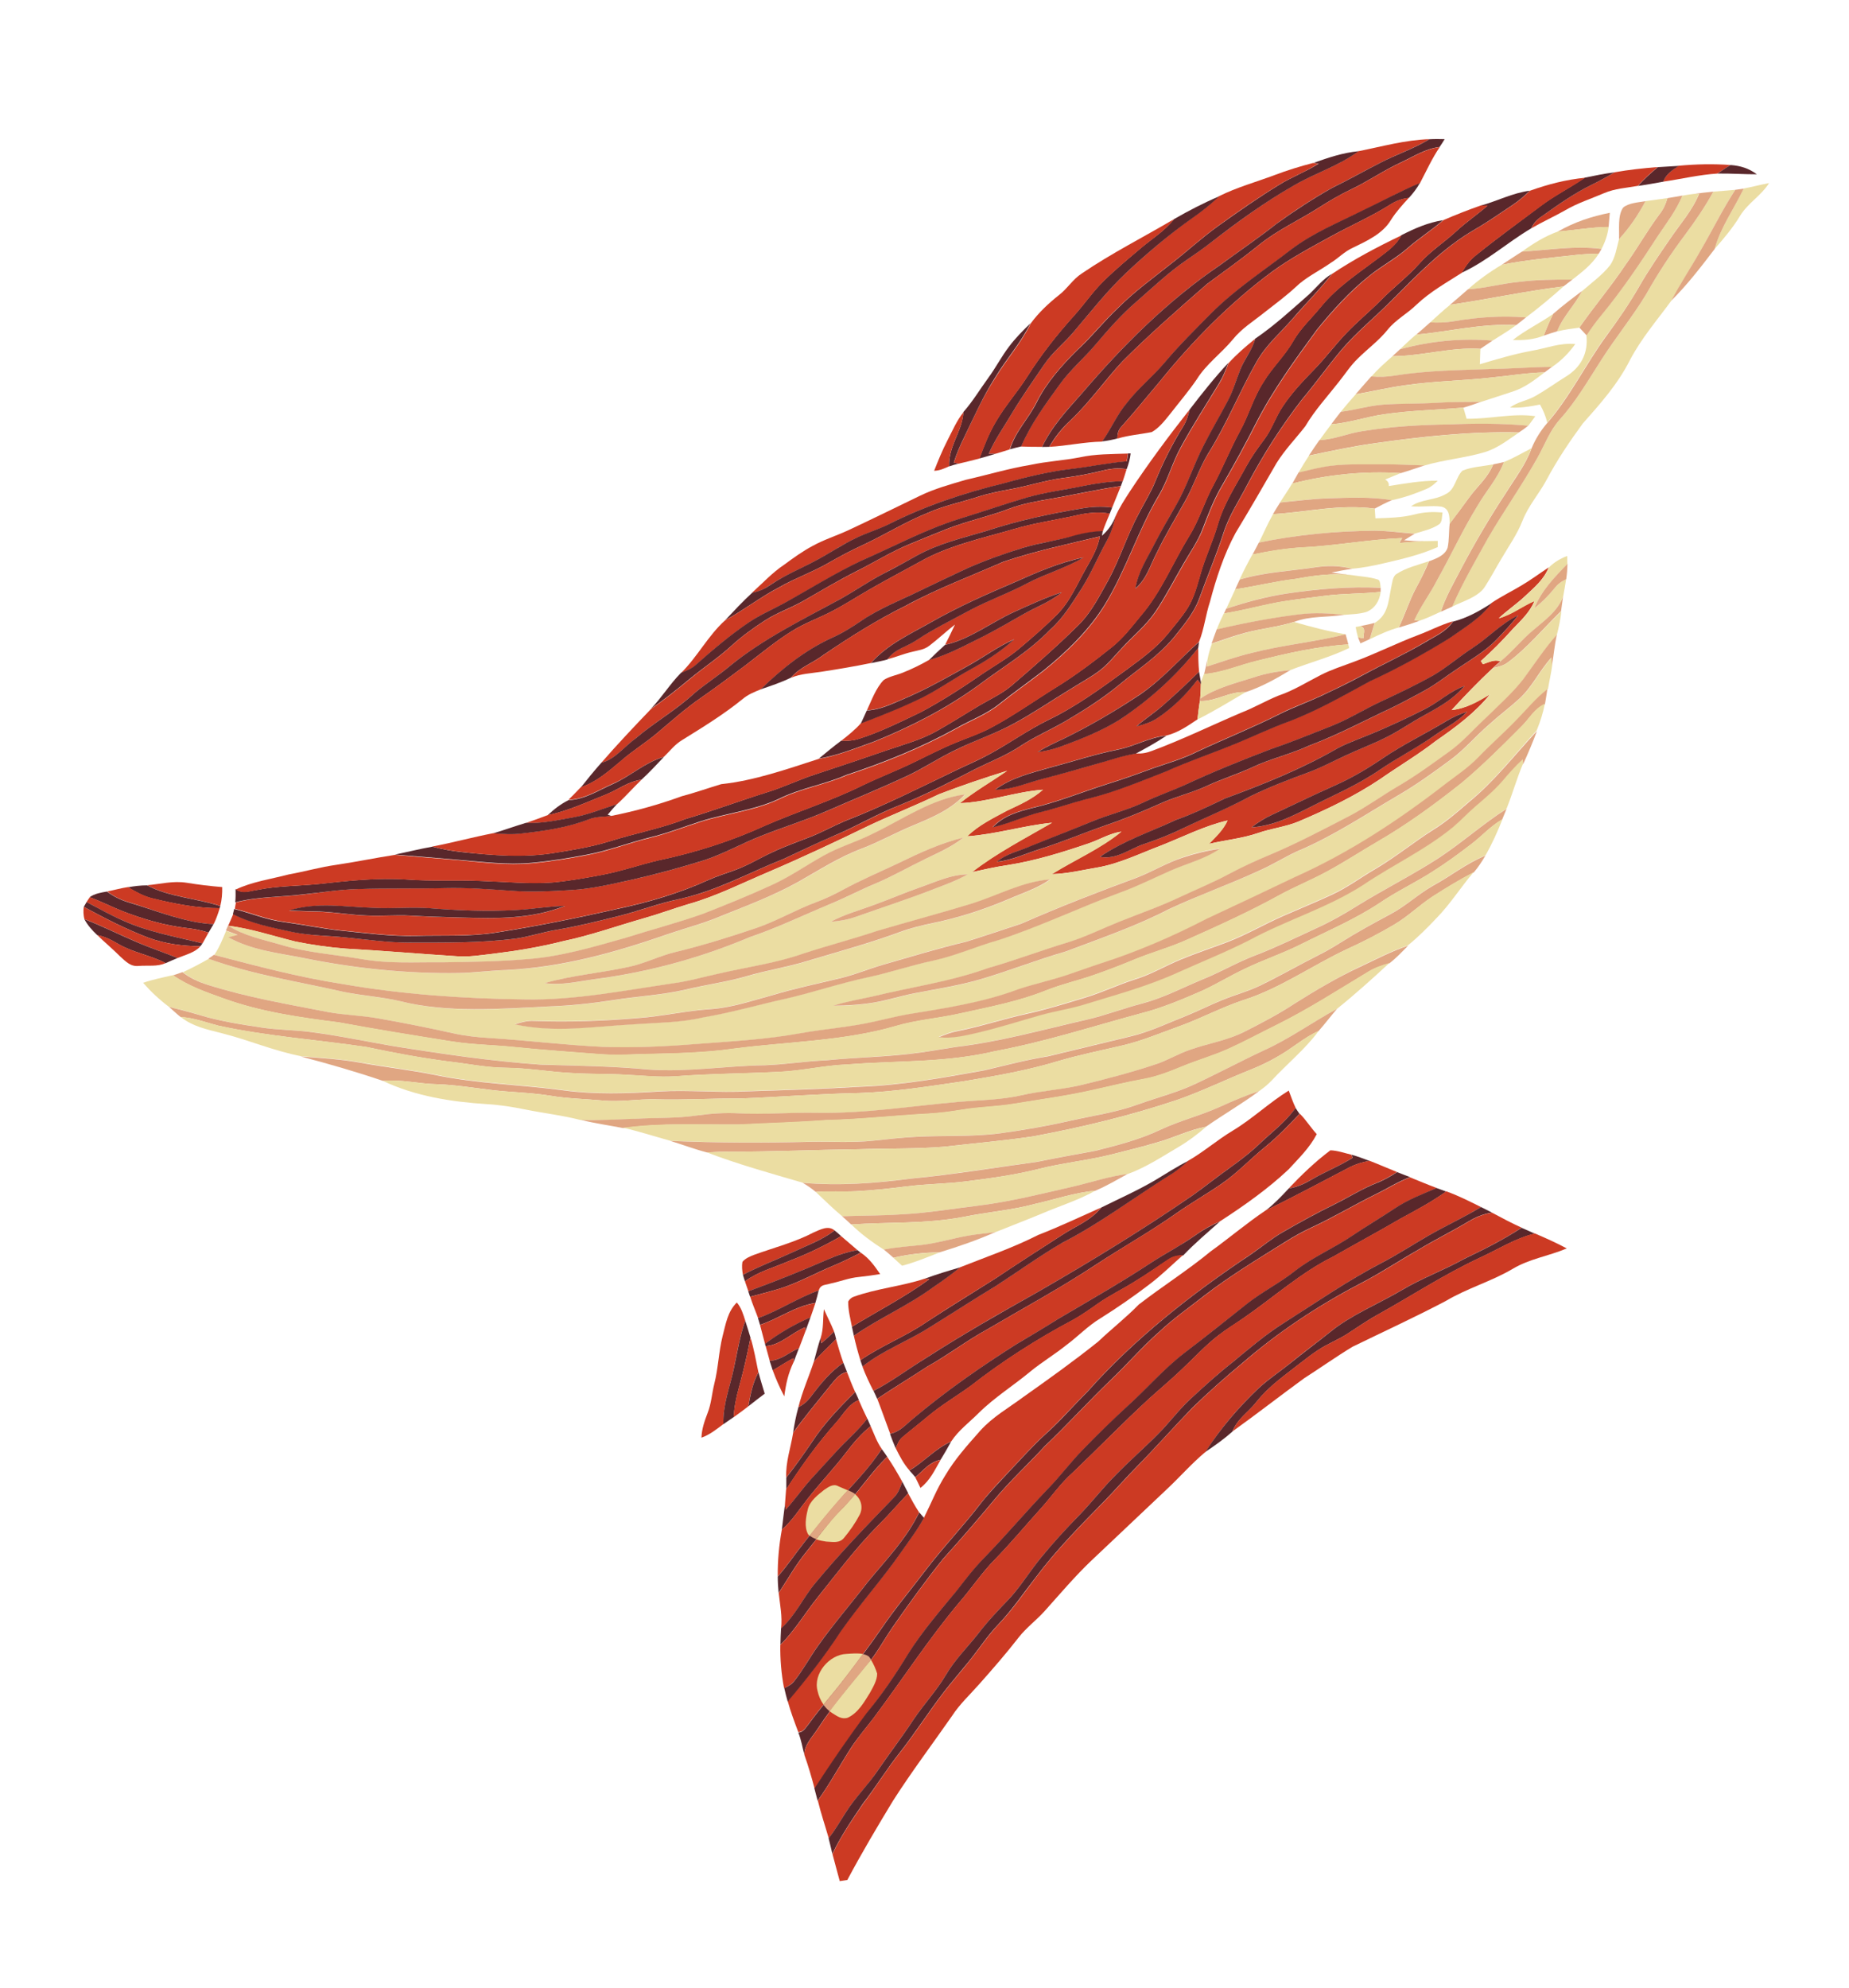 <?xml version="1.0" encoding="utf-8"?>
<!-- Generator: Adobe Illustrator 23.0.6, SVG Export Plug-In . SVG Version: 6.00 Build 0)  -->
<svg version="1.1" id="Layer_1" xmlns="http://www.w3.org/2000/svg" xmlns:xlink="http://www.w3.org/1999/xlink" x="0px" y="0px"
	 width="173px" height="186px" viewBox="0 0 173 186" style="enable-background:new 0 0 173 186;" xml:space="preserve">
<style type="text/css">
	.st0{fill:#CC3A23;}
	.st1{fill:#59272B;}
	.st2{fill:#EBDDA2;}
	.st3{fill:#E0A682;}
</style>
<g>
	<g>
		<path class="st0" d="M113.3,22.69c-0.75,0.58-1.53,1.12-2.31,1.66c-1.66,1.13-3.16,2.58-4.69,3.9c-1.38,1.2-2.58,2.55-3.76,3.94
			c-1.11,1.33-2.42,2.42-3.44,3.84c-1.31,1.81-2.69,3.69-3.57,5.75c0.66,0.02,1.31,0.04,1.97,0.03c0.92-1.95,2.3-3.41,3.72-5
			c3.79-4.44,8.06-8.7,12.9-11.99c1.78-1.31,3.61-2.54,5.34-3.91c1.66-1.2,3.42-2.36,5.22-3.36c1.52-0.74,2.99-1.58,4.5-2.34
			c1.51-0.78,3.11-1.31,4.57-2.19c-2.32,0.08-4.39,0.68-6.66,1.13c-1.9,1.42-4.06,2.04-6.09,3.23
			C118.3,18.94,115.76,20.78,113.3,22.69z"/>
		<path class="st1" d="M124.68,17.56c-1.79,1-3.55,2.16-5.22,3.36c-1.73,1.37-3.56,2.6-5.34,3.91c-4.84,3.28-9.11,7.55-12.9,11.99
			c-1.41,1.59-2.79,3.05-3.72,5c0.22,0,0.45,0,0.67-0.01c0.56-0.96,1.19-1.75,2.01-2.5c1.79-1.7,3.19-3.72,4.84-5.5
			c2.54-2.54,5.24-4.9,7.94-7.26c1.6-1.18,3.23-2.33,4.78-3.59c1.78-1.45,3.78-2.33,5.7-3.56c0.95-0.61,1.93-1.18,2.95-1.67
			c1.62-0.77,3.09-1.8,4.72-2.55c1.22-0.57,2.22-1.25,3.59-1.43c0.16-0.24,0.32-0.48,0.47-0.73c-0.48-0.01-0.95-0.02-1.43,0.01
			c-1.46,0.89-3.06,1.41-4.57,2.19C127.67,15.98,126.2,16.82,124.68,17.56z"/>
		<path class="st0" d="M126.4,17.73c-1.03,0.48-2,1.06-2.95,1.67c-1.92,1.23-3.92,2.11-5.7,3.56c-1.55,1.26-3.18,2.4-4.78,3.59
			c-2.7,2.36-5.4,4.71-7.94,7.26c-1.65,1.79-3.05,3.8-4.84,5.5c-0.82,0.76-1.44,1.55-2.01,2.5c1.66-0.09,3.27-0.46,4.94-0.49
			c0.84-1.17,1.37-2.49,2.31-3.6c1.05-1.37,2.41-2.43,3.51-3.75c1.36-1.64,2.89-3.13,4.38-4.64c2.3-2.3,4.91-3.98,7.47-5.96
			c2.1-1.59,4.37-2.49,6.7-3.65c1.78-0.85,3.53-1.82,5.36-2.57c0.61-1.15,1.12-2.31,1.86-3.39c-1.37,0.18-2.37,0.86-3.59,1.43
			C129.49,15.93,128.02,16.96,126.4,17.73z"/>
		<path class="st1" d="M119.62,17.33c-1.94,1.19-3.8,2.5-5.65,3.82c-1.53,1.1-2.91,2.38-4.4,3.53c-1.68,1.34-3.4,2.57-4.92,4.1
			c-1.37,1.28-2.52,2.76-3.9,4.02c-1.43,1.42-2.85,3.03-3.75,4.84c-0.79,1.58-1.98,2.69-2.5,4.4c0.35-0.1,0.7-0.19,1.05-0.27
			c0.88-2.06,2.26-3.94,3.57-5.75c1.01-1.42,2.33-2.51,3.44-3.84c1.18-1.39,2.38-2.75,3.76-3.94c1.52-1.32,3.03-2.77,4.69-3.9
			c0.78-0.54,1.56-1.07,2.31-1.66c2.45-1.91,5-3.75,7.7-5.3c2.02-1.19,4.18-1.81,6.09-3.23c-1.49,0.14-2.81,0.6-4.21,1.09l0.48,0.07
			C122.16,16.09,120.82,16.57,119.62,17.33z"/>
		<path class="st0" d="M105.36,25.54c-1.79,1.7-3.28,3.6-4.87,5.48c-0.91,1.11-2.02,1.93-2.82,3.13c-1.01,1.5-2.05,2.96-2.98,4.51
			c-0.75,1.27-1.59,2.44-2.18,3.8c0.22,0,0.44,0,0.66-0.01c0.44-0.12,0.87-0.27,1.3-0.4c0.53-1.71,1.71-2.81,2.5-4.4
			c0.91-1.81,2.32-3.42,3.75-4.84c1.38-1.27,2.53-2.75,3.9-4.02c1.52-1.53,3.24-2.76,4.92-4.1c1.5-1.15,2.87-2.43,4.4-3.53
			c1.84-1.33,3.71-2.63,5.65-3.82c1.2-0.76,2.54-1.24,3.74-2.02l-0.48-0.07c-1.2,0.31-2.4,0.68-3.56,1.12
			c-1.78,0.67-3.53,1.14-5.24,1.99c-0.77,0.74-1.56,1.39-2.44,1.99C109.41,21.92,107.34,23.68,105.36,25.54z"/>
		<path class="st0" d="M155.61,17c1.69-0.25,3.37-0.65,5.07-0.76c0.41-0.26,0.81-0.54,1.23-0.8c-1.61-0.12-3.25-0.08-4.86,0.07
			C156.45,15.93,155.89,16.28,155.61,17z"/>
		<path class="st1" d="M153.26,17.4c0.79-0.12,1.57-0.25,2.36-0.4c0.27-0.72,0.84-1.07,1.45-1.48c-0.65,0.05-1.31,0.07-1.96,0.12
			C154.46,16.19,153.82,16.75,153.26,17.4z"/>
		<path class="st1" d="M164.38,16.31c-0.75-0.56-1.53-0.8-2.46-0.87c-0.42,0.25-0.82,0.53-1.23,0.8
			C161.92,16.22,163.14,16.31,164.38,16.31z"/>
		<path class="st0" d="M144.17,20.3c-0.43,0.29-0.68,0.62-0.91,1.07c1.03-0.6,2.12-1.09,3.16-1.68c1.17-0.69,2.41-1.08,3.67-1.62
			c1.03-0.44,2.07-0.48,3.16-0.68c0.56-0.65,1.2-1.2,1.85-1.76c-1.34,0.11-2.7,0.25-4.03,0.49c-0.72,0.43-1.44,0.83-2.19,1.19
			C147.23,18.12,145.68,19.24,144.17,20.3z"/>
		<path class="st1" d="M138.07,23.9c-0.57,0.44-0.95,1.01-1.31,1.62c2.39-1.1,4.25-2.82,6.5-4.15c0.22-0.46,0.48-0.78,0.91-1.07
			c1.5-1.06,3.06-2.18,4.71-2.99c0.75-0.36,1.48-0.77,2.19-1.19c-0.93,0.12-1.85,0.31-2.78,0.5c-1.39,0.95-2.88,1.69-4.22,2.71
			C142.07,20.84,140.03,22.31,138.07,23.9z"/>
		<path class="st0" d="M32.35,88.76c3.46,0.19,6.91,0.49,10.36,0.71c1.17,0.09,2.25-0.1,3.41-0.23c2.21-0.27,4.4-0.63,6.56-1.18
			c2.58-0.54,5.03-1.42,7.55-2.14c1.41-0.4,2.78-0.91,4.18-1.33c2.58-0.72,5.05-1.98,7.54-3.03c3.15-1.35,6.26-2.81,9.34-4.31
			c2.16-1.02,4.39-1.89,6.54-2.93c2.09-0.81,4.25-1.53,6.39-2.2c-1.47,1.03-3.04,1.92-4.42,3.03c2.6-0.09,5.17-1.07,7.77-1.26
			c-1,0.89-2.17,1.4-3.36,1.96c-1.28,0.69-2.7,1.38-3.72,2.4c2.68-0.19,5.27-1.01,7.93-1.27c-2.52,1.46-5.18,2.83-7.48,4.62
			c1.09-0.24,2.18-0.49,3.29-0.65c2.64-0.41,5.14-1.19,7.66-2.05c1.03-0.36,1.92-0.92,3.02-1.09c-1.94,1.6-4.38,2.65-6.5,3.98
			c1.43-0.04,2.78-0.37,4.19-0.61c2.07-0.34,4.09-1.34,6.08-2.09c2.02-0.8,4.04-1.83,6.16-2.32c-0.39,0.89-1.07,1.5-1.73,2.19
			c1.53-0.37,3.07-0.5,4.57-1.01c1.25-0.44,2.55-0.57,3.77-1.07c2.67-1.13,5.27-2.37,7.69-3.99c1.73-1.21,3.55-2.28,5.22-3.58
			c1.85-1.28,3.62-2.59,5.05-4.35c-1.14,0.69-2.24,1.33-3.6,1.48c1.24-1.35,2.54-2.7,3.88-3.95c0.22-0.21,0.45-0.41,0.68-0.61
			c-0.57-0.22-1.08,0.1-1.63,0.26c-0.06-0.1-0.13-0.19-0.19-0.29c1.05-0.94,2.04-1.94,2.98-2.99c0.78-0.82,1.59-1.55,2.04-2.63
			c-1.17,0.5-2.11,1.28-3.35,1.62c0.78-0.73,1.66-1.32,2.44-2.05c0.89-0.84,1.77-1.54,2.24-2.71c-0.86,0.57-1.69,1.19-2.58,1.71
			c-0.92,0.55-1.87,1.01-2.76,1.61c-1.03,1.42-2.52,2.29-3.98,3.31c-2.41,1.47-4.88,2.85-7.44,4.02c-2.52,1.37-4.96,2.78-7.66,3.79
			c-1.59,0.58-3.1,1.3-4.66,1.95c-2.24,0.94-4.55,1.7-6.77,2.7c-2.41,0.94-4.84,1.96-7.36,2.56c-1.44,0.37-2.84,0.87-4.29,1.22
			c-1.55,0.38-2.97,1.09-4.53,1.43c1.03-1.08,2.33-1.46,3.73-1.81c2.41-0.57,4.66-1.5,7.01-2.24c1.43-0.44,2.85-0.95,4.25-1.47
			c1.41-0.49,2.83-0.89,4.16-1.56c2.56-1.2,5.19-2.25,7.72-3.52c1.24-0.64,2.56-1.09,3.83-1.68c1.29-0.6,2.57-1.22,3.83-1.9
			c1.96-1.06,3.99-1.98,5.91-3.12c0.98-0.6,1.96-0.98,2.64-1.96c-1.15,0.33-2.18,0.89-3.29,1.3c-2.05,0.78-4.01,1.77-6.06,2.52
			c-1.01,0.38-2.03,0.7-2.99,1.19c-1.34,0.68-2.57,1.47-4,1.95c-1.18,0.48-2.28,1.13-3.47,1.59c-2.77,1.18-5.51,2.52-8.34,3.57
			c-0.52,0.2-0.96,0.28-1.53,0.25c-1.21,0.18-2.29,0.57-3.48,0.91c-1.71,0.51-3.44,0.98-5.16,1.43c-1.55,0.39-2.89,1.04-4.52,1.04
			c1.52-1.11,3.26-1.54,5.05-2.05c2.16-0.57,4.26-1.27,6.45-1.71c1.58-0.31,2.92-1.15,4.53-1.3c1.11-0.28,1.97-0.89,2.9-1.51
			c0.06-0.58,0.14-1.15,0.22-1.72l0.03-0.22c0.04-0.46,0.06-0.91,0.07-1.37c-0.1-0.14-0.21-0.27-0.31-0.41
			c-1.07,1.4-2.32,2.63-3.78,3.61c-0.59,0.39-1.25,0.59-1.94,0.76c0.79-0.7,1.68-1.27,2.48-1.96c1.15-1.02,2.28-2.07,3.38-3.15
			c-0.07-0.74-0.08-1.49-0.08-2.23c-2.1,2.65-4.6,4.9-7.42,6.76c-1.65,1.01-3.5,1.74-5.31,2.42c-0.74,0.28-1.5,0.46-2.29,0.57
			c0.79-0.51,1.64-0.89,2.49-1.29c2.46-1.21,4.83-2.6,7.1-4.12c2.08-1.42,3.67-3.27,5.51-4.92c0.48-1.2,0.61-2.5,1.02-3.74
			c0.58-2.19,1.31-4.44,2.39-6.43c1.31-2.16,2.57-4.34,3.83-6.53c0.78-1.26,1.81-2.31,2.7-3.46c0.89-1.51,2.06-2.77,3.13-4.14
			c0.61-0.76,1.1-1.54,1.78-2.19c0.93-0.93,1.98-1.68,2.8-2.71c0.78-0.96,1.84-1.49,2.71-2.35c1.3-1.22,2.75-2.02,4.23-2.97
			c0.36-0.61,0.74-1.18,1.31-1.62c1.95-1.59,4-3.06,6.01-4.56c1.33-1.02,2.83-1.76,4.22-2.71c-1.79,0.17-3.47,0.61-5.16,1.21
			c-0.52,0.49-1.04,0.96-1.64,1.35c-1.15,0.76-2.27,1.56-3.47,2.25c-3.06,1.77-5.38,4.24-7.85,6.69c-1.53,1.55-3.26,2.95-4.66,4.59
			c-1.28,1.52-2.43,3.14-3.71,4.66c-1.92,2.49-3.61,5.13-5.08,7.91c-0.81,1.57-1.72,2.9-2.26,4.58c-0.67,2.07-1.52,4.06-2.26,6.11
			c-0.47,1.33-1.47,2.52-2.34,3.61c-1.53,1.84-3.37,2.99-5.18,4.5c-1.56,1.29-3.25,2.36-5,3.38c-1.4,0.83-2.89,1.45-4.25,2.35
			c-1.34,0.89-2.81,1.44-4.24,2.16c-2.28,1.18-4.61,2.39-6.99,3.34c-2.11,0.83-4.06,1.99-6.16,2.87c-1.59,0.66-3.12,1.43-4.68,2.15
			c-3.36,1.33-6.26,3.01-9.86,3.79c-1.93,0.41-3.76,1.12-5.67,1.59c-1.91,0.48-3.82,0.95-5.76,1.28c-1.3,0.21-2.53,0.64-3.83,0.82
			c-3.33,0.43-6.6,0.37-9.94,0.38c-2.01-0.01-3.92-0.28-5.92-0.48c-1.68-0.17-3.32-0.16-4.98-0.51c-1.93-0.42-3.83-0.79-5.61-1.68
			c-0.15,0.37-0.31,0.73-0.47,1.09c2.18,0.28,4.17,0.96,6.29,1.48C29.17,88.41,30.78,88.64,32.35,88.76z M137.27,66.59
			c-0.87,0.94-1.96,1.44-2.99,2.18c-1.7,1.2-3.56,2.13-5.27,3.32c-2.07,1.41-4.23,2.3-6.46,3.45c-1.78,0.89-3.42,1.75-5.45,1.87
			c0.61-0.48,1.25-0.87,1.95-1.19c1.95-0.91,3.89-1.85,5.85-2.73c1.58-0.7,3.06-1.58,4.49-2.55c1.93-1.31,4-2.3,5.98-3.5
			C135.98,67.08,136.6,66.81,137.27,66.59z M133.29,66.91c-1.23,0.67-2.37,1.48-3.63,2.1c-1.25,0.63-2.55,1.1-3.81,1.7
			c-1.16,0.54-2.28,1.13-3.48,1.58c-1.8,0.65-3.59,1.35-5.31,2.18c-2.1,1.11-4.28,2.02-6.42,3.05c-1.17,0.58-2.38,1.04-3.62,1.46
			c-1.42,0.48-2.55,1.48-4.11,1.19c2.28-1.54,4.64-2.28,7.13-3.46c1.6-0.55,3.08-1.29,4.6-2.01c3.58-1.33,7.2-2.78,10.51-4.69
			c1.18-0.62,2.49-1.04,3.72-1.58c1.52-0.66,3.03-1.35,4.5-2.11c1.29-0.65,2.29-1.64,3.66-2.14C136,65.42,134.67,66.13,133.29,66.91
			z M102.1,76.9c1.64-0.69,3.36-1.07,4.97-1.85c1.22-0.58,2.5-1.01,3.73-1.57c2.64-1.24,5.35-2.33,8.08-3.37
			c1.94-0.66,3.83-1.44,5.74-2.19c1.59-0.64,3-1.53,4.56-2.26c1.67-0.78,3.38-1.59,4.99-2.5c1.27-0.76,2.38-1.74,3.63-2.54
			c1.51-0.99,2.62-2.25,4.25-3.04c-0.65,0.82-1.36,1.59-2.09,2.34c-0.98,1-2.25,1.75-3.41,2.53c-1.17,0.77-2.22,1.61-3.46,2.28
			c-0.96,0.52-1.91,1.03-2.89,1.51c-2.56,1.2-5.04,2.55-7.71,3.53c-1.76,0.82-3.66,1.23-5.41,2.07c-1.33,0.62-2.73,1.05-4.07,1.66
			c-1.45,0.68-3.01,1.03-4.47,1.7c-1.65,0.74-3.32,1.43-5.04,2.01c-2.12,0.72-4.18,1.61-6.31,2.28c-1.33,0.42-2.51,1.01-3.92,1.15
			c0.96-0.8,2.06-0.99,3.18-1.46C98.33,78.4,100.23,77.69,102.1,76.9z"/>
		<path class="st1" d="M120.79,23.35c-2.56,1.98-5.17,3.66-7.47,5.96c-1.49,1.51-3.02,3.01-4.38,4.64
			c-1.11,1.32-2.46,2.38-3.51,3.75c-0.94,1.11-1.47,2.43-2.31,3.6c0.48-0.05,0.95-0.15,1.42-0.27c0.02-0.48,0.08-0.8,0.42-1.15
			c1.22-1.36,2.36-2.78,3.54-4.17c3.05-3.78,6.55-7.34,10.45-10.24c1.75-1.29,3.73-2.34,5.64-3.39c1.82-1,3.7-1.81,5.46-2.92
			c0.58-0.37,1.09-0.56,1.77-0.64c0.39-0.43,0.75-0.89,1.03-1.4c-1.82,0.76-3.57,1.72-5.36,2.57
			C125.16,20.86,122.89,21.76,120.79,23.35z"/>
		<path class="st2" d="M160.43,23.29c0.86-0.98,1.69-1.96,2.37-3.08c0.73-1.21,1.97-1.88,2.72-3.08c-0.8,0.15-1.58,0.36-2.37,0.51
			C162.22,19.57,160.98,21.28,160.43,23.29z"/>
		<path class="st2" d="M162.36,17.76c-0.68,0.07-1.37,0.11-2.05,0.17c-0.77,1.4-1.67,2.72-2.62,4c-1.34,1.78-2.57,3.65-3.66,5.59
			c-1.28,2.12-2.87,4.06-4.2,6.15c-1.24,1.92-2.35,3.87-3.89,5.58c-0.96,1.1-1.4,2.37-2.11,3.62c-1.44,2.55-3.15,4.95-4.62,7.49
			c-1.16,2.1-2.39,4.19-3.34,6.4c1.02-0.52,2.55-0.92,3.13-1.97c0.52-0.81,0.97-1.67,1.47-2.5c0.69-1.19,1.46-2.25,1.97-3.54
			c0.57-1.46,1.54-2.5,2.28-3.88c0.97-1.83,2.14-3.56,3.36-5.23c1.65-1.86,3.29-3.7,4.42-5.94c1.07-2.04,2.54-3.74,3.89-5.58
			c0.85-1.62,1.87-3.13,2.76-4.73C160.23,21.52,161.18,19.56,162.36,17.76z"/>
		<path class="st3" d="M162.36,17.76c-1.18,1.81-2.13,3.76-3.22,5.63c-0.89,1.59-1.92,3.11-2.76,4.73c1.49-1.47,2.78-3.16,4.05-4.82
			c0.55-2.02,1.79-3.72,2.72-5.65C162.89,17.68,162.62,17.72,162.36,17.76z"/>
		<path class="st1" d="M32.39,87.72c2,0.2,3.91,0.48,5.92,0.48c3.34-0.01,6.62,0.05,9.94-0.38c1.3-0.18,2.53-0.61,3.83-0.82
			c1.94-0.33,3.85-0.8,5.76-1.28c1.91-0.47,3.74-1.19,5.67-1.59c3.6-0.79,6.51-2.46,9.86-3.79c1.56-0.72,3.1-1.48,4.68-2.15
			c2.09-0.88,4.04-2.05,6.16-2.87c2.38-0.96,4.71-2.16,6.99-3.34c1.43-0.72,2.9-1.27,4.24-2.16c1.36-0.9,2.85-1.53,4.25-2.35
			c1.74-1.02,3.43-2.09,5-3.38c1.81-1.51,3.66-2.66,5.18-4.5c0.87-1.09,1.87-2.28,2.34-3.61c0.74-2.04,1.59-4.04,2.26-6.11
			c0.54-1.68,1.45-3,2.26-4.58c1.47-2.78,3.16-5.42,5.08-7.91c1.28-1.52,2.43-3.14,3.71-4.66c1.4-1.65,3.13-3.04,4.66-4.59
			c2.46-2.45,4.79-4.92,7.85-6.69c1.2-0.69,2.32-1.49,3.47-2.25c0.6-0.39,1.12-0.86,1.64-1.35c-1.65,0.22-3.06,0.98-4.64,1.41
			c0.22,0,0.44,0,0.67,0c-0.95,0.83-1.99,1.53-2.92,2.39c-1.12,1.04-2.39,1.83-3.41,2.98c-1.11,1.25-2.44,2.25-3.61,3.44
			c-1.06,1.07-2.23,2.02-3.27,3.12c-1.05,1.09-1.94,2.31-3,3.39c-1.05,1.08-2.1,2.18-2.94,3.45c-0.68,1-1.01,2.13-1.74,3.1
			c-0.61,0.81-1.19,1.62-1.68,2.51c-0.99,1.84-2.08,3.44-2.67,5.47c-0.45,1.56-1.16,3.01-1.6,4.57c-0.33,1.11-0.59,2.21-1.21,3.21
			c-0.53,0.84-1.19,1.6-1.81,2.37c-1.11,1.37-2.47,2.35-3.88,3.39c-2.33,1.7-4.77,3.49-7.38,4.74c-1.89,0.93-3.58,2.15-5.43,3.16
			c-0.97,0.54-1.97,0.96-2.98,1.44c-3.49,1.67-6.97,3.44-10.58,4.84c-1.07,0.45-2.08,1.02-3.16,1.45c-1.21,0.48-2.43,0.9-3.61,1.46
			c-1.23,0.56-2.3,1.24-3.57,1.7c-0.81,0.29-1.63,0.55-2.42,0.9c-2.76,1.26-5.73,2.13-8.7,2.75c-3.66,0.83-7.35,1.58-11.06,2.16
			c-2.55,0.42-5.03,0.26-7.6,0.33c-2.37,0.06-4.67-0.26-7.02-0.49c-1.79-0.19-3.55-0.56-5.33-0.8c-1.64-0.2-3.09-0.83-4.68-1.23
			c-0.04,0.17-0.08,0.33-0.12,0.49c1.78,0.9,3.68,1.26,5.61,1.68C29.07,87.56,30.72,87.54,32.39,87.72z"/>
		<path class="st3" d="M143.83,42.87c0.71-1.25,1.14-2.52,2.11-3.62c1.54-1.71,2.65-3.66,3.89-5.58c1.33-2.09,2.92-4.03,4.2-6.15
			c1.09-1.94,2.32-3.81,3.66-5.59c0.95-1.28,1.85-2.6,2.62-4c-0.6,0.06-1.2,0.13-1.79,0.21l0.46-0.01c-0.68,1.63-1.8,2.85-2.77,4.29
			c-0.99,1.45-1.99,2.89-2.86,4.42c-0.93,1.61-1.98,3.13-3.08,4.63c-1.91,2.62-3.36,5.63-5.48,8.08c-0.62,0.72-1.13,1.52-1.49,2.4
			c-0.57,1.56-1.52,2.76-2.39,4.16c-1.54,2.33-2.95,4.73-4.25,7.2c-0.67,1.3-1.4,2.52-1.85,3.93c0.35-0.16,0.71-0.32,1.07-0.48
			c0.95-2.21,2.18-4.3,3.34-6.4C140.69,47.82,142.4,45.42,143.83,42.87z"/>
		<path class="st2" d="M153.34,26.84c0.87-1.53,1.87-2.97,2.86-4.42c0.97-1.44,2.1-2.66,2.77-4.29l-0.46,0.01
			c-0.37,0.04-0.74,0.1-1.11,0.17c-0.56,1.37-1.44,2.51-2.26,3.73c-1.65,2.55-3.39,5.12-5.32,7.46c-0.5,0.61-0.96,1.23-1.39,1.89
			c0.19,1.65-0.52,2.99-1.91,3.84c-0.95,0.59-1.86,1.25-2.84,1.81c-0.81,0.47-1.66,0.54-2.4,1.09c0.96,0.06,1.88-0.09,2.81-0.28
			c0.3,0.54,0.54,1.09,0.67,1.7c2.12-2.45,3.57-5.46,5.48-8.08C151.37,29.97,152.42,28.45,153.34,26.84z"/>
		<path class="st1" d="M106.64,23.3c-1.15,0.97-2.31,1.94-3.39,3c-1.02,1-1.79,2.16-2.74,3.21c-1.61,1.79-3.12,3.7-4.4,5.73
			c-0.95,1.49-2.1,2.76-2.98,4.29c-0.63,1.07-1.06,2.2-1.5,3.37c0.52-0.14,1.03-0.29,1.54-0.45c-0.22,0-0.44,0.01-0.66,0.01
			c0.59-1.36,1.43-2.53,2.18-3.8c0.93-1.55,1.96-3.01,2.98-4.51c0.8-1.2,1.9-2.03,2.82-3.13c1.59-1.88,3.08-3.78,4.87-5.48
			c1.98-1.86,4.05-3.61,6.27-5.18c0.88-0.61,1.67-1.25,2.44-1.99c-1.44,0.61-2.87,1.35-4.22,2.13
			C108.94,21.65,107.74,22.35,106.64,23.3z"/>
		<path class="st0" d="M124.59,22.09c-1.91,1.05-3.89,2.1-5.64,3.39c-3.91,2.9-7.4,6.46-10.45,10.24c-1.18,1.39-2.32,2.81-3.54,4.17
			c-0.34,0.35-0.39,0.67-0.42,1.15c1.06-0.32,2.15-0.4,3.22-0.61c0.69-0.38,1.25-1.11,1.74-1.72c0.83-1.07,1.72-2.11,2.49-3.24
			c0.88-1.41,2.28-2.41,3.35-3.7c0.84-1.05,1.94-1.71,2.97-2.54c0.99-0.78,1.99-1.51,2.92-2.37c0.93-0.91,2.17-1.49,3.26-2.25
			c0.74-0.45,1.3-1.08,2.09-1.43c1.3-0.63,2.8-1.31,3.57-2.61c0.48-0.76,1.07-1.4,1.67-2.06c-0.68,0.08-1.19,0.27-1.77,0.64
			C128.29,20.27,126.41,21.08,124.59,22.09z"/>
		<path class="st3" d="M155.15,22.03c0.82-1.22,1.7-2.36,2.26-3.73c-0.47,0.08-0.93,0.17-1.4,0.24c-0.15,0.53-0.36,1.01-0.7,1.45
			c-1.15,1.52-2.08,3.19-3.19,4.74c-1.36,2.04-2.95,3.91-4.35,5.92c0.23,0.24,0.45,0.48,0.68,0.73c0.43-0.66,0.89-1.29,1.39-1.89
			C151.77,27.15,153.5,24.58,155.15,22.03z"/>
		<path class="st2" d="M155.31,19.99c0.34-0.44,0.55-0.92,0.7-1.45c-0.68,0.1-1.37,0.18-2.05,0.28c-0.7,1.32-1.47,2.45-2.48,3.56
			c-0.21,0.79-0.35,1.75-0.83,2.43c-0.72,0.92-1.75,1.66-2.63,2.43c-0.69,1.33-1.78,2.38-2.33,3.77c0.68-0.17,1.38-0.26,2.07-0.35
			c1.4-2.01,2.99-3.88,4.35-5.92C153.23,23.18,154.16,21.51,155.31,19.99z"/>
		<path class="st3" d="M151.87,19.42c-0.54,0.76-0.34,2.06-0.39,2.96c1.01-1.11,1.78-2.24,2.48-3.56
			C153.3,18.94,152.4,18.98,151.87,19.42z"/>
		<path class="st0" d="M31.95,87.06c2.35,0.23,4.65,0.55,7.02,0.49c2.57-0.07,5.05,0.1,7.6-0.33c3.71-0.58,7.4-1.33,11.06-2.16
			c2.97-0.63,5.94-1.49,8.7-2.75c0.79-0.35,1.61-0.61,2.42-0.9c1.28-0.46,2.34-1.13,3.57-1.7c1.18-0.56,2.41-0.98,3.61-1.46
			c1.08-0.43,2.09-1,3.16-1.45c3.61-1.4,7.09-3.16,10.58-4.84c1-0.48,2-0.9,2.98-1.44c1.85-1.01,3.54-2.22,5.43-3.16
			c2.61-1.25,5.05-3.03,7.38-4.74c1.41-1.04,2.76-2.02,3.88-3.39c0.62-0.77,1.28-1.53,1.81-2.37c0.62-1,0.88-2.09,1.21-3.21
			c0.44-1.56,1.15-3.02,1.6-4.57c0.59-2.03,1.68-3.64,2.67-5.47c0.48-0.89,1.07-1.7,1.68-2.51c0.73-0.97,1.06-2.1,1.74-3.1
			c0.84-1.26,1.89-2.37,2.94-3.45c1.05-1.09,1.94-2.31,3-3.39c1.04-1.1,2.2-2.04,3.27-3.12c1.17-1.19,2.49-2.19,3.61-3.44
			c1.02-1.15,2.29-1.94,3.41-2.98c0.93-0.86,1.97-1.56,2.92-2.39c-0.22,0-0.44,0-0.67,0c-1.16,0.41-2.34,0.87-3.47,1.36
			c-1.07,0.94-2.27,1.7-3.34,2.63c-1.11,0.99-2.42,1.66-3.58,2.59c-1.82,1.46-3.41,3.22-4.88,5.02c-2.03,2.8-4.07,5.57-5.66,8.66
			c-1.03,2.03-2.11,4.02-3.26,5.99c-0.74,1.26-1.25,2.61-1.77,3.97c-0.46,1.19-1.17,2.17-1.79,3.27c-0.86,1.48-1.65,3.02-2.6,4.45
			c-0.91,1.35-2.07,2.27-3.16,3.44c-0.74,0.77-1.34,1.57-2.2,2.2c-0.86,0.63-1.81,1.14-2.7,1.7c-1.73,1.05-3.42,2.21-5.2,3.17
			c-1.77,0.96-3.66,1.57-5.46,2.47c-1.58,0.73-3.01,1.73-4.6,2.46c-2.47,1.16-5,2.19-7.51,3.28c-1.99,0.87-4.06,1.5-6.07,2.3
			c-1.83,0.7-3.54,1.69-5.4,2.3c-2.16,0.67-4.38,1.28-6.58,1.78c-1.96,0.41-3.81,0.89-5.81,1c-1.8,0.11-3.65,0.21-5.45,0.08
			c-2.14-0.15-4.24-0.31-6.38-0.26c-2.72,0.07-5.44,0-8.16,0.09c-1.68,0.04-3.3,0.31-4.97,0.5c-2.17,0.27-4.32,0.2-6.46,0.76
			c-0.03,0.2-0.06,0.39-0.1,0.59c1.59,0.4,3.05,1.03,4.68,1.23C28.4,86.5,30.16,86.87,31.95,87.06z M35.01,84.95
			c1.76,0.09,3.51-0.09,5.28,0.04c2.64,0.2,5.3,0.31,7.94,0.17c1.56-0.08,3.08-0.36,4.64-0.39c-3.2,1.25-6.35,1.18-9.71,1.09
			c-1.58-0.04-3.16-0.09-4.74-0.18c-1.36-0.08-2.71,0.06-4.07-0.01c-1.48-0.05-2.93-0.3-4.4-0.36c-0.97-0.04-1.93-0.03-2.9-0.11
			C29.79,84.37,32.23,84.88,35.01,84.95z"/>
		<path class="st3" d="M150.62,19.91c-1.74,0.35-3.32,0.87-4.86,1.76c1.59-0.13,3.15-0.42,4.75-0.43
			C150.55,20.79,150.58,20.35,150.62,19.91z"/>
		<path class="st0" d="M90.26,40.83c-0.39,0.8-0.75,1.6-1.01,2.45l0.42,0.11c0.67-0.15,1.32-0.32,1.98-0.49
			c0.44-1.16,0.87-2.29,1.5-3.37c0.88-1.53,2.03-2.8,2.98-4.29c1.28-2.04,2.79-3.94,4.4-5.73c0.95-1.06,1.72-2.21,2.74-3.21
			c1.07-1.06,2.24-2.03,3.39-3c1.1-0.95,2.3-1.65,3.21-2.81c-2.86,1.69-5.9,3.22-8.64,5.09c-0.86,0.55-1.35,1.42-2.15,2.03
			c-0.98,0.78-1.89,1.63-2.64,2.65c-0.89,1.83-2.24,3.31-3.3,5.07C91.98,37.09,91.17,38.94,90.26,40.83z"/>
		<path class="st1" d="M33.46,83.19c2.72-0.09,5.44-0.02,8.16-0.09c2.15-0.05,4.24,0.11,6.38,0.26c1.8,0.13,3.65,0.03,5.45-0.08
			c2-0.11,3.86-0.58,5.81-1c2.2-0.5,4.42-1.11,6.58-1.78c1.86-0.6,3.57-1.59,5.4-2.3c2.01-0.8,4.08-1.43,6.07-2.3
			c2.5-1.09,5.03-2.12,7.51-3.28c1.59-0.73,3.02-1.72,4.6-2.46c1.8-0.89,3.69-1.5,5.46-2.47c1.78-0.96,3.47-2.12,5.2-3.17
			c0.9-0.57,1.85-1.08,2.7-1.7c0.86-0.63,1.47-1.43,2.2-2.2c1.09-1.18,2.25-2.09,3.16-3.44c0.95-1.43,1.74-2.97,2.6-4.45
			c0.63-1.1,1.34-2.08,1.79-3.27c0.52-1.36,1.03-2.71,1.77-3.97c1.15-1.97,2.23-3.96,3.26-5.99c1.59-3.09,3.62-5.86,5.66-8.66
			c1.47-1.81,3.06-3.57,4.88-5.02c1.15-0.94,2.46-1.61,3.58-2.59c1.07-0.94,2.27-1.69,3.34-2.63c-1.4,0.22-2.66,0.77-3.91,1.41
			c-0.48,0.94-1.27,1.46-2.08,2.09c-1.86,1.41-3.89,2.72-5.38,4.53c-0.9,1.12-1.93,2.03-2.66,3.29c-0.79,1.39-1.96,2.46-2.78,3.83
			c-0.95,1.46-1.37,3.1-2.21,4.61c-0.89,1.64-1.58,3.38-2.47,5.03c-0.85,1.56-1.32,3.26-2.27,4.77c-1.54,2.52-2.63,5.24-4.49,7.41
			c-0.87,1.06-1.66,2.11-2.74,2.98c-1.69,1.35-3.41,2.65-5.25,3.78c-2.03,1.26-4.02,2.68-6.12,3.79c-1.06,0.56-2.16,0.91-3.26,1.37
			c-1.34,0.55-2.59,1.2-3.89,1.83c-1.55,0.76-3.16,1.37-4.72,2.12c-2.96,1.48-6.15,2.47-9.19,3.8c-3.18,1.46-6.55,2.53-9.97,3.25
			c-1.83,0.43-3.58,1.05-5.43,1.39c-1.5,0.28-3.02,0.55-4.54,0.69c-2.16,0.15-4.38-0.07-6.54-0.14c-2.35-0.12-4.69,0.04-7.04-0.14
			c-2.82-0.19-5.58,0.13-8.38,0.43c-1.91,0.19-3.74,0.16-5.62,0.54c-0.75,0.1-1.34,0.4-2.04-0.07c0.01,0.41,0.01,0.83-0.03,1.24
			c2.14-0.56,4.28-0.48,6.46-0.76C30.16,83.5,31.78,83.23,33.46,83.19z"/>
		<path class="st2" d="M149.85,23.28c0.34-0.65,0.57-1.32,0.66-2.05c-1.6,0.02-3.16,0.3-4.75,0.43c-1.22,0.45-2.29,1.11-3.34,1.87
			C144.92,23.4,147.33,22.97,149.85,23.28z"/>
		<path class="st0" d="M24.1,83.27c1.89-0.39,3.71-0.36,5.62-0.54c2.8-0.3,5.55-0.62,8.38-0.43c2.35,0.18,4.69,0.02,7.04,0.14
			c2.16,0.07,4.38,0.29,6.54,0.14c1.52-0.14,3.04-0.41,4.54-0.69c1.85-0.34,3.61-0.96,5.43-1.39c3.42-0.72,6.79-1.79,9.97-3.25
			c3.03-1.33,6.22-2.32,9.19-3.8c1.56-0.74,3.16-1.36,4.72-2.12c1.3-0.63,2.56-1.28,3.89-1.83c1.1-0.46,2.2-0.8,3.26-1.37
			c2.1-1.11,4.09-2.53,6.12-3.79c1.84-1.14,3.56-2.44,5.25-3.78c1.08-0.87,1.87-1.92,2.74-2.98c1.86-2.17,2.95-4.9,4.49-7.41
			c0.94-1.52,1.42-3.21,2.27-4.77c0.89-1.65,1.57-3.39,2.47-5.03c0.84-1.52,1.26-3.15,2.21-4.61c0.82-1.37,1.99-2.44,2.78-3.83
			c0.72-1.26,1.75-2.17,2.66-3.29c1.48-1.81,3.52-3.13,5.38-4.53c0.81-0.63,1.59-1.15,2.08-2.09c-2.23,1.07-4.44,2.23-6.5,3.61
			c-1.12,1.45-2.41,2.73-3.61,4.12c-1.2,1.4-2.49,2.45-3.42,4.07c-1.61,2.82-2.83,5.9-4.56,8.64c-0.86,1.42-1.35,3-2.16,4.45
			c-0.9,1.61-1.85,3.18-2.65,4.84c-0.63,1.21-0.92,2.4-1.99,3.33c0.27-1.59,1.08-2.78,1.79-4.19c0.62-1.2,1.29-2.37,1.97-3.53
			c1.07-1.86,1.67-3.83,2.65-5.72c0.72-1.4,1.51-2.75,2.24-4.14c0.48-0.91,0.76-1.89,1.13-2.85c0.4-1.05,1.13-1.85,1.42-2.95
			c-0.88,0.71-1.75,1.46-2.51,2.3c-0.24,0.63-0.47,1.25-0.82,1.83c-1.22,2.01-2.51,4-3.63,6.07c-0.81,1.46-1.21,3.09-2.08,4.53
			c-1.95,3.29-3.02,6.9-5.02,10.18c-1.48,2.41-3.55,4.39-5.73,6.16c-1.37,1.06-2.79,2.05-4.14,3.13c-1.26,1.01-2.69,1.5-4.08,2.3
			c-3.25,1.79-6.69,3.18-10.21,4.34c-2.07,0.9-4.31,1.24-6.33,2.24c-2.25,1.07-4.96,1.35-7.37,2.12c-1.56,0.5-3.09,1.1-4.68,1.49
			c-1.99,0.48-3.87,1.23-5.88,1.61c-1.71,0.33-3.44,0.61-5.18,0.77c-2.33,0.22-4.69-0.1-7.03-0.3c-1.94-0.16-3.87-0.31-5.81-0.48
			c-1.83,0.28-3.64,0.66-5.47,0.93c-1.5,0.21-2.96,0.63-4.46,0.9c-1.63,0.43-3.43,0.68-4.95,1.41
			C22.75,83.68,23.35,83.38,24.1,83.27z"/>
		<path class="st3" d="M149.59,23.73c0.09-0.15,0.17-0.29,0.26-0.44c-2.52-0.32-4.93,0.11-7.44,0.25c-0.65,0.4-1.27,0.83-1.91,1.24
			c2.22-0.45,4.56-0.66,6.81-0.91C148.07,23.78,148.83,23.75,149.59,23.73z"/>
		<path class="st2" d="M147.12,26.16c0.93-0.73,1.83-1.41,2.47-2.43c-0.76,0.02-1.52,0.05-2.28,0.14c-2.25,0.25-4.58,0.46-6.81,0.91
			c-1.13,0.67-2.17,1.42-3.15,2.29c1.6-0.09,3.12-0.53,4.72-0.69C143.75,26.17,145.44,26.15,147.12,26.16z"/>
		<path class="st1" d="M114.88,37.49c-0.73,1.39-1.53,2.74-2.24,4.14c-0.98,1.89-1.58,3.87-2.65,5.72
			c-0.68,1.17-1.35,2.33-1.97,3.53c-0.71,1.41-1.53,2.6-1.79,4.19c1.07-0.93,1.36-2.12,1.99-3.33c0.8-1.66,1.75-3.23,2.65-4.84
			c0.82-1.45,1.31-3.03,2.16-4.45c1.73-2.75,2.95-5.82,4.56-8.64c0.93-1.62,2.22-2.67,3.42-4.07c1.19-1.39,2.49-2.67,3.61-4.12
			c-0.84,0.49-1.4,1.22-2.09,1.88c-1.66,1.46-3.26,2.94-5.09,4.19c-0.29,1.1-1.02,1.91-1.42,2.95
			C115.64,35.6,115.37,36.57,114.88,37.49z"/>
		<path class="st3" d="M147.12,26.16c-1.69-0.01-3.37,0.01-5.05,0.22c-1.6,0.16-3.12,0.59-4.72,0.69c-0.56,0.48-1.12,0.98-1.68,1.45
			c3.55-0.52,7.05-1.28,10.61-1.72C146.56,26.59,146.84,26.37,147.12,26.16z"/>
		<path class="st2" d="M136.07,30.05c2.22-0.37,4.46-0.53,6.71-0.35c1.22-0.92,2.37-1.88,3.51-2.9c-3.56,0.44-7.06,1.2-10.61,1.72
			c-0.64,0.52-1.25,1.08-1.86,1.64C134.58,30.22,135.31,30.18,136.07,30.05z"/>
		<path class="st3" d="M145.32,29.37c-0.33,0.67-0.62,1.35-0.89,2.04c0.42-0.14,0.83-0.29,1.26-0.41c0.55-1.39,1.64-2.43,2.33-3.77
			C147.1,27.92,146.19,28.61,145.32,29.37z"/>
		<path class="st2" d="M141.55,31.81c1,0.04,1.94-0.03,2.88-0.4c0.27-0.69,0.56-1.37,0.89-2.04
			C144.09,30.24,142.74,30.87,141.55,31.81z"/>
		<path class="st3" d="M141.86,30.42c0.31-0.23,0.61-0.48,0.92-0.72c-2.25-0.18-4.49-0.03-6.71,0.35c-0.76,0.13-1.48,0.16-2.25,0.11
			c-0.43,0.39-0.87,0.77-1.31,1.15C135.66,31.02,138.64,30.24,141.86,30.42z"/>
		<path class="st1" d="M88.8,43.64c0.28-0.1,0.57-0.18,0.86-0.25l-0.42-0.11c0.26-0.85,0.62-1.65,1.01-2.45
			c0.92-1.89,1.73-3.74,2.86-5.51c1.06-1.76,2.41-3.24,3.3-5.07c-0.71,0.69-1.41,1.39-2,2.18c-0.71,0.93-1.24,1.97-1.93,2.91
			c-0.78,1.07-1.46,2.21-2.34,3.21C90.04,40.38,88.72,41.73,88.8,43.64z"/>
		<path class="st2" d="M139.65,31.87c0.74-0.48,1.5-0.91,2.2-1.44c-3.21-0.19-6.2,0.6-9.36,0.88c-0.52,0.44-1.01,0.9-1.5,1.37
			C133.8,31.91,136.76,31.62,139.65,31.87z"/>
		<path class="st3" d="M138.51,32.64c0.38-0.26,0.76-0.52,1.14-0.77c-2.89-0.25-5.85,0.04-8.66,0.81c-0.24,0.22-0.47,0.44-0.71,0.65
			C132.99,33.33,135.78,32.46,138.51,32.64z"/>
		<path class="st2" d="M130.59,35.14c2.95-0.49,6.04-0.49,9.03-0.61c1.87-0.01,3.72-0.19,5.59-0.19c0.89-0.61,1.55-1.28,2.18-2.15
			c-1.48-0.13-2.65,0.39-4.12,0.64c-1.64,0.3-3.21,0.78-4.81,1.25c0.01-0.48,0.03-0.96,0.05-1.44c-2.72-0.18-5.52,0.69-8.22,0.69
			c-0.69,0.6-1.37,1.21-1.98,1.9C129.08,35.29,129.81,35.27,130.59,35.14z"/>
		<path class="st1" d="M49.77,80.73c1.74-0.16,3.46-0.44,5.18-0.77c2.01-0.38,3.89-1.12,5.88-1.61c1.6-0.39,3.12-0.98,4.68-1.49
			c2.41-0.77,5.11-1.05,7.37-2.12c2.02-1,4.26-1.33,6.33-2.24c3.52-1.16,6.96-2.55,10.21-4.34c1.39-0.8,2.82-1.29,4.08-2.3
			c1.35-1.08,2.77-2.07,4.14-3.13c2.18-1.77,4.24-3.75,5.73-6.16c2-3.27,3.07-6.88,5.02-10.18c0.87-1.44,1.27-3.06,2.08-4.53
			c1.12-2.07,2.41-4.05,3.63-6.07c0.35-0.58,0.59-1.2,0.82-1.83c-1.28,1.37-2.48,2.88-3.62,4.37c-0.13,0.55-0.29,1.08-0.59,1.56
			c-1.01,1.63-1.88,3.34-2.6,5.12c-0.43,1.07-1.04,2.04-1.57,3.06c-1.08,2.01-1.75,4.2-2.83,6.2c-0.85,1.5-1.59,3.02-2.82,4.23
			c-2,1.98-4.11,3.82-6.24,5.65c-0.93,0.78-1.96,1.24-3,1.85c-1.33,0.79-2.64,1.63-3.99,2.39c-1.48,0.84-3.16,1.28-4.78,1.84
			c-2.19,0.75-4.39,1.5-6.59,2.22c-1.53,0.49-2.96,1.2-4.5,1.67c-2.56,0.8-5.06,1.74-7.63,2.5c-2.33,0.9-4.77,1.35-7.14,2.1
			c-1.67,0.51-3.37,0.8-5.09,1.07c-2.81,0.48-5.85,0.24-8.67-0.06c-0.96-0.09-1.89-0.28-2.81-0.51c-1.18,0.21-2.34,0.5-3.51,0.74
			c1.94,0.16,3.87,0.31,5.81,0.48C45.09,80.63,47.45,80.95,49.77,80.73z"/>
		<path class="st3" d="M139.4,35.34c1.71-0.16,3.42-0.46,5.12-0.5c0.23-0.17,0.46-0.34,0.69-0.51c-1.87,0-3.72,0.18-5.59,0.19
			c-2.99,0.12-6.08,0.13-9.03,0.61c-0.77,0.13-1.5,0.16-2.29,0.09c-0.5,0.55-0.97,1.11-1.46,1.67c1.56-0.27,3.1-0.64,4.67-0.85
			C134.14,35.66,136.77,35.63,139.4,35.34z"/>
		<path class="st2" d="M134.53,37.69c1.34-0.09,2.68-0.06,4.02-0.08c1-0.32,2.01-0.65,3.01-0.98c1.14-0.38,2.02-1.07,2.96-1.79
			c-1.7,0.03-3.41,0.34-5.12,0.5c-2.63,0.29-5.26,0.32-7.89,0.71c-1.57,0.21-3.11,0.58-4.67,0.85c-0.47,0.54-0.94,1.07-1.39,1.63
			c1.39-0.16,2.67-0.59,4.07-0.68C131.19,37.75,132.86,37.8,134.53,37.69z"/>
		<path class="st3" d="M136.92,38.14c0.56-0.15,1.09-0.35,1.63-0.54c-1.34,0.02-2.68-0.01-4.02,0.08c-1.67,0.11-3.34,0.06-5.01,0.17
			c-1.39,0.09-2.68,0.51-4.07,0.68c-0.31,0.39-0.6,0.78-0.9,1.17c1.72-0.13,3.32-0.72,5.02-0.95C132,38.4,134.48,38.36,136.92,38.14
			z"/>
		<path class="st2" d="M135.66,39.71c2.45-0.09,4.9-0.09,7.34,0.12c0.22-0.3,0.44-0.59,0.65-0.89c-2.13-0.3-4.26,0.28-6.43,0.24
			c-0.1-0.35-0.2-0.69-0.3-1.04c-2.44,0.21-4.92,0.26-7.34,0.61c-1.7,0.23-3.3,0.82-5.02,0.95c-0.37,0.48-0.74,0.98-1.1,1.48
			c1.4-0.07,2.61-0.62,3.98-0.83C130.16,39.9,132.9,39.75,135.66,39.71z"/>
		<path class="st0" d="M51.92,79.8c1.72-0.27,3.42-0.56,5.09-1.07c2.38-0.75,4.81-1.19,7.14-2.1c2.57-0.77,5.08-1.7,7.63-2.5
			c1.54-0.46,2.98-1.18,4.5-1.67c2.2-0.72,4.4-1.46,6.59-2.22c1.61-0.56,3.29-1,4.78-1.84c1.35-0.76,2.66-1.59,3.99-2.39
			c1.04-0.61,2.07-1.07,3-1.85c2.13-1.83,4.25-3.67,6.24-5.65c1.23-1.21,1.97-2.73,2.82-4.23c1.08-2,1.76-4.19,2.83-6.2
			c0.53-1.02,1.13-1.99,1.57-3.06c0.72-1.78,1.58-3.49,2.6-5.12c0.31-0.48,0.47-1.01,0.59-1.56c-1.94,2.46-3.83,5-5.56,7.62
			c-0.5,0.78-1,1.53-1.37,2.38c-0.2,0.84-0.46,1.65-0.88,2.41c-0.8,1.45-1.41,2.94-2.29,4.33c-0.89,1.39-1.71,2.76-2.96,3.87
			c-2.03,2.09-4.39,3.45-6.7,5.19c-3,2.18-6.29,3.86-9.71,5.25c-1.74,0.62-3.4,1.31-5.23,1.62c-2.95,0.95-6.03,2.04-9.11,2.36
			c-1.23,0.37-2.44,0.8-3.69,1.13c-2.15,0.78-4.35,1.4-6.59,1.84c-0.76,0.09-1.48,0.04-2.21,0.35c-2.01,0.76-4.08,1.05-6.2,1.29
			c-0.88,0.1-1.76,0.04-2.64-0.02c-1.92,0.37-3.8,0.89-5.72,1.25c0.93,0.24,1.86,0.42,2.81,0.51C46.08,80.05,49.11,80.28,51.92,79.8
			z"/>
		<path class="st0" d="M90.15,38.56c-0.65,0.82-1.02,1.71-1.5,2.64c-0.48,0.93-0.87,1.89-1.25,2.85c0.51-0.01,0.94-0.21,1.4-0.42
			C88.72,41.73,90.04,40.38,90.15,38.56z"/>
		<path class="st3" d="M142.12,40.46c0.3-0.2,0.59-0.4,0.87-0.63c-2.44-0.22-4.89-0.22-7.34-0.12c-2.76,0.04-5.5,0.19-8.22,0.64
			c-1.37,0.21-2.58,0.77-3.98,0.83c-0.34,0.48-0.67,0.96-0.99,1.45c2.02-0.42,4.07-0.87,6.11-1.15
			C133.05,40.84,137.61,40.35,142.12,40.46z"/>
		<path class="st2" d="M129.27,43.46c1.34-0.02,2.67,0.06,4,0.1c1.84-0.55,3.76-0.7,5.6-1.24c1.27-0.38,2.17-1.13,3.25-1.85
			c-4.52-0.11-9.07,0.38-13.54,1.02c-2.04,0.28-4.09,0.73-6.11,1.15c-0.34,0.52-0.67,1.05-0.98,1.59c0.76-0.17,1.51-0.37,2.27-0.51
			C125.52,43.37,127.47,43.48,129.27,43.46z"/>
		<path class="st2" d="M140.9,46.1c0.86-1.41,1.82-2.6,2.39-4.16c-0.85,0.44-1.7,0.94-2.58,1.29c-0.6,1.58-1.66,2.7-2.5,4.15
			c-1.37,2.22-2.44,4.58-3.72,6.85c-0.66,1.31-1.55,2.46-2.16,3.79l0.48,0.06c0.69-0.23,1.34-0.54,2-0.85
			c0.45-1.41,1.17-2.63,1.85-3.93C137.95,50.83,139.36,48.43,140.9,46.1z"/>
		<path class="st0" d="M76.19,52.53c1.36-0.7,2.57-1.57,3.96-2.21c0.96-0.46,1.99-0.76,2.94-1.23c3.37-1.72,7.04-2.95,10.71-3.83
			c2.09-0.58,4.19-1.11,6.35-1.36c1.77-0.2,3.5-0.58,5.27-0.72c0.04-0.25,0.07-0.49,0.11-0.74c-1.5,0.05-3.07,0.03-4.54,0.36
			c-1.52,0.29-3.07,0.37-4.59,0.7c-2.05,0.34-4.03,0.94-6.06,1.4c-1.45,0.43-2.91,0.83-4.25,1.48c-2.23,1.08-4.45,2.17-6.69,3.22
			c-1.12,0.52-2.28,0.88-3.37,1.48c-0.94,0.5-1.79,1.12-2.65,1.75c-1.1,0.73-2.04,1.75-3.04,2.65c0.68-0.11,1.25-0.41,1.81-0.8
			C73.45,53.81,74.83,53.25,76.19,52.53z"/>
		<path class="st1" d="M77.6,52.62c1.05-0.6,2.1-1.15,3.2-1.66c2.04-0.95,3.94-2.15,6.04-2.99c1.52-0.67,3.11-0.98,4.67-1.49
			c1-0.32,2.02-0.52,3.05-0.71c1.66-0.3,3.24-0.83,4.92-1.05c1.25-0.16,2.47-0.39,3.69-0.69c0.78-0.2,1.45-0.25,2.25-0.14
			c0.18-0.48,0.31-0.95,0.37-1.46l-0.24-0.01c-0.04,0.25-0.07,0.49-0.11,0.74c-1.78,0.14-3.51,0.52-5.27,0.72
			c-2.16,0.26-4.26,0.78-6.35,1.36c-3.67,0.89-7.34,2.12-10.71,3.83c-0.96,0.47-1.98,0.77-2.94,1.23c-1.39,0.65-2.61,1.51-3.96,2.21
			c-1.36,0.72-2.74,1.28-4.02,2.15c-0.56,0.39-1.13,0.68-1.81,0.8c-0.88,0.8-1.71,1.7-2.53,2.57c1.74-0.94,3.3-2.17,5.07-3.09
			C74.42,54.08,76.08,53.51,77.6,52.62z"/>
		<path class="st3" d="M134.49,54.23c1.28-2.27,2.35-4.63,3.72-6.85c0.84-1.46,1.9-2.57,2.5-4.15c-0.33,0.08-0.67,0.16-1,0.22
			c-0.52,1.29-1.49,2.04-2.28,3.14c-0.58,0.81-1.19,1.61-1.79,2.4c-0.09,0.74-0.04,1.5-0.19,2.23c-0.22,0.75-1.09,1.05-1.75,1.3
			c-0.35,0.87-0.78,1.71-1.23,2.54c-0.63,1.18-1.01,2.45-1.6,3.66c0.65-0.19,1.3-0.4,1.94-0.63l-0.48-0.06
			C132.94,56.69,133.83,55.54,134.49,54.23z"/>
		<path class="st3" d="M131.06,44.27c0.75-0.22,1.48-0.48,2.22-0.72c-1.34-0.04-2.67-0.12-4-0.1c-1.81,0.02-3.75-0.09-5.51,0.25
			c-0.76,0.14-1.51,0.34-2.27,0.51c-0.2,0.34-0.39,0.69-0.59,1.04C124.19,44.4,127.66,44.05,131.06,44.27z"/>
		<path class="st2" d="M139.7,43.45c-0.94,0.19-1.98,0.22-2.87,0.59c-0.64,0.62-0.66,1.77-1.56,2.19c-1.03,0.6-2.29,0.46-3.24,1.14
			c0.94,0.09,1.89-0.09,2.81,0.03c0.79,0.16,0.79,0.95,0.79,1.6c0.61-0.79,1.21-1.59,1.79-2.4
			C138.21,45.49,139.18,44.73,139.7,43.45z"/>
		<path class="st0" d="M70.03,58.27c1.04-0.72,2.17-1.21,3.28-1.79c2.41-1.32,4.76-2.8,7.24-3.99c3.12-1.36,5.98-2.93,9.26-3.95
			c2.07-0.63,4.12-1.35,6.2-1.96c1.72-0.51,3.53-0.72,5.3-1.09c1.24-0.26,2.47-0.43,3.74-0.46c0.13-0.37,0.24-0.75,0.36-1.13
			c-0.8-0.11-1.47-0.06-2.25,0.14c-1.22,0.31-2.44,0.53-3.69,0.69c-1.68,0.21-3.26,0.75-4.92,1.05c-1.03,0.19-2.05,0.39-3.05,0.71
			c-1.57,0.51-3.16,0.82-4.67,1.49c-2.1,0.84-4,2.04-6.04,2.99c-1.09,0.51-2.15,1.05-3.2,1.66c-1.52,0.89-3.18,1.46-4.7,2.34
			c-1.76,0.91-3.32,2.14-5.07,3.09c-1.61,1.47-2.56,3.39-4.1,4.91c0.51-0.19,1-0.39,1.41-0.77C66.69,60.8,68.31,59.44,70.03,58.27z"
			/>
		<path class="st2" d="M130.23,46.8c1.12-0.23,2.2-0.61,3.25-1.06c0.41-0.17,0.73-0.45,1.04-0.76c-1.53-0.02-3.07,0.26-4.58,0.5
			c0.03-0.27-0.08-0.47-0.34-0.61c0.48-0.2,0.97-0.41,1.45-0.6c-3.4-0.22-6.86,0.13-10.16,0.98c-0.35,0.6-0.75,1.17-1.13,1.76
			c1.49-0.13,2.94-0.34,4.43-0.39C126.22,46.57,128.21,46.45,130.23,46.8z"/>
		<path class="st1" d="M68.44,60.42c0.97-0.89,2.04-1.66,3.14-2.37c1.16-0.75,2.45-1.17,3.64-1.86c1.64-0.94,3.26-1.91,4.95-2.76
			c1.66-0.83,3.26-1.83,4.96-2.53c1.15-0.47,2.29-0.95,3.44-1.4c1.9-0.75,3.91-1.16,5.82-1.89c1.27-0.48,2.58-0.71,3.91-0.94
			c2.19-0.37,4.36-0.89,6.57-1.19c0.06-0.15,0.12-0.31,0.17-0.46c-1.27,0.03-2.5,0.2-3.74,0.46c-1.77,0.37-3.58,0.58-5.3,1.09
			c-2.08,0.61-4.13,1.33-6.2,1.96c-3.27,1.02-6.14,2.59-9.26,3.95c-2.48,1.18-4.83,2.66-7.24,3.99c-1.11,0.59-2.24,1.08-3.28,1.79
			c-1.72,1.17-3.34,2.54-4.89,3.92c-0.41,0.38-0.9,0.58-1.41,0.77c-1.03,1.04-1.8,2.31-2.82,3.37c1.25-0.86,2.44-1.81,3.61-2.78
			C65.81,62.47,67.2,61.55,68.44,60.42z"/>
		<path class="st0" d="M64.96,64.87c1.08-0.91,2.28-1.67,3.36-2.58c3.07-2.5,6.82-4.34,10.29-6.23c1.36-0.76,2.63-1.65,4.02-2.37
			c1.06-0.55,2.1-1.12,3.14-1.7c2.08-1.15,4.27-1.64,6.51-2.31c2.89-0.95,5.89-1.6,8.89-2.1c0.96-0.17,1.92-0.22,2.89-0.09
			c0.27-0.67,0.54-1.33,0.81-2c-2.2,0.3-4.37,0.82-6.57,1.19c-1.33,0.23-2.65,0.45-3.91,0.94c-1.91,0.73-3.92,1.13-5.82,1.89
			c-1.15,0.45-2.29,0.93-3.44,1.4c-1.71,0.7-3.3,1.69-4.96,2.53c-1.69,0.85-3.31,1.81-4.95,2.76c-1.19,0.7-2.48,1.11-3.64,1.86
			c-1.11,0.71-2.17,1.48-3.14,2.37c-1.24,1.14-2.63,2.05-3.92,3.13c-1.18,0.97-2.36,1.92-3.61,2.78c-1.58,1.64-3.15,3.31-4.65,5.03
			c1.25-0.29,2.17-1.52,3.21-2.28C61.24,67.58,63.25,66.43,64.96,64.87z"/>
		<path class="st3" d="M128.62,47.59c0.53-0.28,1.05-0.56,1.61-0.79c-2.01-0.34-4-0.23-6.03-0.17c-1.5,0.05-2.94,0.25-4.43,0.39
			c-0.23,0.36-0.45,0.72-0.67,1.09C122.31,47.91,125.32,47.15,128.62,47.59z"/>
		<path class="st1" d="M61.45,68.62c1.37-1.15,2.67-2.32,4.15-3.34c1.38-0.96,2.73-1.96,4.07-2.97c1.45-1.1,2.89-2.31,4.44-3.27
			c1.18-0.74,2.45-1.18,3.68-1.82c1.25-0.64,2.39-1.39,3.63-2.1c1.55-0.89,3.13-1.72,4.69-2.58c2.6-1.48,5.79-2.18,8.67-3.01
			c1.95-0.59,3.96-0.86,5.94-1.31c1.04-0.24,2.05-0.34,3.11-0.16c0.08-0.19,0.16-0.38,0.23-0.57c-0.98-0.13-1.93-0.08-2.89,0.09
			c-3,0.5-6,1.15-8.89,2.1c-2.24,0.67-4.43,1.16-6.51,2.31c-1.04,0.58-2.08,1.16-3.14,1.7c-1.39,0.72-2.66,1.61-4.02,2.37
			c-3.47,1.88-7.22,3.72-10.29,6.23c-1.08,0.91-2.28,1.67-3.36,2.58c-1.7,1.57-3.72,2.71-5.48,4.21c-1.05,0.75-1.96,1.99-3.21,2.28
			c-0.67,0.75-1.3,1.53-1.92,2.31c1.47-0.51,2.57-1.48,3.74-2.46C59.15,70.27,60.36,69.54,61.45,68.62z"/>
		<path class="st2" d="M132.37,49.93c0.74-0.23,1.61-0.42,2.26-0.86c0.33-0.2,0.28-0.78,0.34-1.12c-0.89-0.07-1.73-0.05-2.59,0.18
			c-1.22,0.31-2.44,0.33-3.69,0.37c-0.02-0.3-0.04-0.61-0.06-0.91c-3.29-0.43-6.31,0.33-9.52,0.52c-0.5,0.87-0.87,1.76-1.32,2.66
			c3.58-0.74,7.18-1.08,10.83-1.11C129.87,49.65,131.11,49.84,132.37,49.93z"/>
		<path class="st0" d="M62.12,70.81c0.58-0.56,1.01-1.15,1.71-1.57c1.95-1.21,3.86-2.38,5.65-3.83c0.5-0.43,1.09-0.66,1.7-0.91
			c1.94-1.9,4.18-3.69,6.66-4.82c0.99-0.44,1.9-1.01,2.79-1.62c1.77-1.19,3.64-1.9,5.54-2.83c1.43-0.7,2.88-1.37,4.32-2.05
			c1.67-0.74,3.41-1.35,5.16-1.9c1.65-0.51,3.35-0.7,5-1.17c0.83-0.23,1.66-0.35,2.53-0.39c0.19-0.58,0.43-1.11,0.66-1.67
			c-1.06-0.18-2.07-0.08-3.11,0.16c-1.99,0.45-3.99,0.72-5.94,1.31c-2.88,0.84-6.07,1.54-8.67,3.01c-1.56,0.86-3.14,1.69-4.69,2.58
			c-1.24,0.71-2.37,1.45-3.63,2.1c-1.23,0.64-2.5,1.09-3.68,1.82c-1.55,0.96-2.98,2.17-4.44,3.27c-1.34,1.01-2.69,2.01-4.07,2.97
			c-1.48,1.02-2.78,2.19-4.15,3.34c-1.08,0.91-2.3,1.65-3.37,2.58c-1.17,0.99-2.26,1.96-3.74,2.46c-0.39,0.4-0.77,0.81-1.17,1.19
			c1.54-0.07,2.75-0.89,4.18-1.52C59.06,72.58,60.32,71.34,62.12,70.81z"/>
		<path class="st1" d="M95.64,51.28c-1.75,0.54-3.49,1.16-5.16,1.9c-1.44,0.68-2.89,1.35-4.32,2.05c-1.89,0.93-3.77,1.64-5.54,2.83
			c-0.89,0.61-1.8,1.18-2.79,1.62c-2.48,1.13-4.73,2.92-6.66,4.82c0.96-0.33,1.91-0.64,2.83-1.09c0.86-1,2-1.34,3.03-2.12
			c2.48-1.68,5.03-3.29,7.72-4.62c2.94-1.6,6.04-2.75,9.1-4.1c2.95-1,6.03-1.66,9.06-2.38c-0.2,1.07-0.72,1.98-1.25,2.91
			c-0.91,1.58-1.51,3.16-2.81,4.45c-1.11,1.1-2.29,2.13-3.48,3.13c-1.02,0.86-2.16,1.51-3.26,2.24c-1.93,1.33-3.9,2.62-5.97,3.72
			c-1.86,0.89-3.74,1.83-5.7,2.46c-0.57,0.19-1.14,0.24-1.73,0.2c-0.72,0.54-1.41,1.11-2.1,1.68c1.83-0.31,3.49-1,5.23-1.62
			c3.42-1.39,6.72-3.08,9.71-5.25c2.31-1.74,4.67-3.09,6.7-5.19c1.25-1.11,2.06-2.48,2.96-3.87c0.88-1.39,1.49-2.88,2.29-4.33
			c0.43-0.76,0.68-1.56,0.88-2.41c-0.31,0.75-0.67,1.28-1.28,1.82l0.08-0.45c-0.86,0.04-1.69,0.16-2.53,0.39
			C98.99,50.58,97.29,50.77,95.64,51.28z"/>
		<path class="st3" d="M131.19,50.35c-0.09,0.15-0.17,0.3-0.26,0.46c0.78-0.06,1.57-0.13,2.36-0.17c-0.64,0-1.27-0.03-1.91-0.09
			c0.33-0.21,0.66-0.42,0.99-0.61c-1.26-0.09-2.49-0.28-3.76-0.28c-3.65,0.03-7.25,0.37-10.83,1.11c-0.19,0.38-0.39,0.75-0.59,1.12
			c1.59-0.33,3.19-0.59,4.82-0.68C125.08,51.05,128.1,50.47,131.19,50.35z"/>
		<path class="st0" d="M81.48,62.04c1.62-1.8,3.6-2.67,5.66-3.84c2.5-1.42,5.1-2.58,7.75-3.71c2.13-0.94,4.17-1.85,6.48-2.33
			c-1.67,1-3.55,1.52-5.28,2.42c-1.71,0.91-3.53,1.56-5.25,2.46c-1.71,0.93-3.46,1.77-5.08,2.85c-0.99,0.67-2.01,0.79-2.74,1.8
			c0.79-0.2,1.53-0.52,2.32-0.7c0.58-0.15,1.12-0.19,1.61-0.57c0.83-0.63,1.58-1.35,2.4-1.98c-0.3,0.63-0.6,1.27-0.92,1.89
			c2.23-0.49,4.31-2.09,6.4-3.05c1.48-0.67,2.97-1.37,4.52-1.86c-1.11,0.92-2.41,1.37-3.64,2.07c-1.22,0.69-2.44,1.41-3.69,2.04
			c-1.67,0.83-3.26,1.72-5.08,2.21c-0.8,0.46-1.64,0.87-2.5,1.21c-0.57,0.23-1.25,0.34-1.76,0.68c-0.73,0.75-1.13,1.9-1.57,2.83
			c1.3-0.07,2.34-0.63,3.52-1.11c2.13-0.91,4.08-2.02,6.1-3.15c1.41-0.79,2.68-1.74,4.17-2.39c-1.21,1.11-2.58,1.98-4.01,2.77
			c-1.56,0.85-3.01,1.89-4.59,2.67c-1.88,0.91-3.8,1.68-5.75,2.42c-0.55,0.62-1.19,1.13-1.84,1.64c0.59,0.03,1.16-0.01,1.73-0.2
			c1.96-0.63,3.84-1.58,5.7-2.46c2.07-1.11,4.04-2.4,5.97-3.72c1.11-0.73,2.24-1.38,3.26-2.24c1.19-1,2.38-2.03,3.48-3.13
			c1.3-1.29,1.91-2.87,2.81-4.45c0.54-0.93,1.05-1.84,1.25-2.91c-3.03,0.72-6.11,1.38-9.06,2.38c-3.06,1.34-6.16,2.5-9.1,4.1
			c-2.69,1.32-5.25,2.93-7.72,4.62C76,62.08,74.86,62.42,74,63.42c0.92-0.39,1.84-0.41,2.81-0.56
			C78.37,62.62,79.93,62.36,81.48,62.04z"/>
		<path class="st2" d="M126.54,53.21c0.99-0.08,1.95-0.28,2.91-0.5c1.73-0.4,3.44-0.8,5.07-1.52c0-0.2,0-0.39,0-0.58
			c-0.41,0.01-0.82,0.02-1.24,0.02c-0.79,0.04-1.57,0.11-2.36,0.17c0.09-0.15,0.17-0.3,0.26-0.46c-3.08,0.13-6.11,0.7-9.18,0.86
			c-1.63,0.08-3.23,0.34-4.82,0.68c-0.43,0.77-0.83,1.55-1.2,2.34c2.33-0.7,4.62-0.78,7.02-1.14
			C124.26,52.89,125.3,52.91,126.54,53.21z"/>
		<path class="st1" d="M85.76,59.9c1.62-1.08,3.37-1.92,5.08-2.85c1.71-0.9,3.54-1.55,5.25-2.46c1.73-0.91,3.61-1.42,5.28-2.42
			c-2.31,0.48-4.34,1.38-6.48,2.33c-2.65,1.13-5.24,2.28-7.75,3.71c-2.06,1.17-4.04,2.04-5.66,3.84c0.51-0.11,1.03-0.2,1.54-0.34
			C83.75,60.69,84.77,60.57,85.76,59.9z"/>
		<path class="st2" d="M144.92,53.1c-0.47,1.17-1.35,1.87-2.24,2.71c-0.78,0.73-1.67,1.32-2.44,2.05c1.24-0.34,2.18-1.12,3.35-1.62
			c-0.45,1.08-1.25,1.8-2.04,2.63c-0.94,1.05-1.93,2.05-2.98,2.99c0.06,0.1,0.13,0.19,0.19,0.29c0.54-0.16,1.06-0.48,1.63-0.26
			c1.1-0.88,1.95-2,3.04-2.9c1.12-0.97,2.22-1.71,2.82-3.14c0.1-0.55,0.2-1.09,0.28-1.64c-0.46,0.21-0.79,0.45-1.1,0.85
			c-0.56,0.7-1.17,1.31-1.88,1.87c0.68-1.68,1.87-2.88,3.1-4.16c0-0.25-0.01-0.5-0.02-0.75C145.99,52.27,145.41,52.6,144.92,53.1z"
			/>
		<path class="st2" d="M133.69,52.51c-1,0.35-2.15,0.61-3.03,1.2c-0.37,0.22-0.4,0.85-0.49,1.23c-0.27,1.3-0.27,2.57-1.54,3.34
			c-0.15,0.51-0.31,1.01-0.46,1.52c0.88-0.42,1.75-0.83,2.7-1.09c0.58-1.21,0.96-2.48,1.6-3.66
			C132.91,54.23,133.33,53.39,133.69,52.51z"/>
		<path class="st3" d="M145.44,55.05c0.31-0.4,0.64-0.64,1.1-0.85c0.07-0.48,0.11-0.96,0.12-1.45c-1.23,1.28-2.42,2.48-3.1,4.16
			C144.27,56.36,144.87,55.75,145.44,55.05z"/>
		<path class="st3" d="M126.39,53.81c-0.61-0.08-1.22-0.16-1.82-0.24c0.65-0.13,1.31-0.26,1.97-0.35c-1.24-0.3-2.27-0.32-3.53-0.13
			c-2.41,0.36-4.69,0.44-7.02,1.14c-0.14,0.3-0.28,0.61-0.42,0.91c1.89-0.28,3.74-0.75,5.64-0.97
			C122.94,53.85,124.63,53.61,126.39,53.81z"/>
		<path class="st2" d="M129.18,54.99c-0.04-0.21-0.01-0.71-0.28-0.77c-0.8-0.26-1.68-0.28-2.5-0.42c-1.76-0.19-3.45,0.04-5.18,0.36
			c-1.9,0.22-3.75,0.69-5.64,0.97c-0.28,0.61-0.55,1.21-0.84,1.81c1.85-0.6,3.71-1.13,5.64-1.41
			C123.27,55.1,126.25,54.84,129.18,54.99z"/>
		<path class="st3" d="M123.92,55.75c1.75-0.23,3.51-0.18,5.26-0.37v-0.38c-2.93-0.15-5.91,0.11-8.81,0.54
			c-1.93,0.29-3.79,0.81-5.64,1.41c-0.07,0.15-0.14,0.3-0.21,0.45c1.98-0.3,3.89-0.89,5.88-1.18
			C121.57,56.04,122.74,55.9,123.92,55.75z"/>
		<path class="st1" d="M95.7,57.5c1.23-0.71,2.53-1.16,3.64-2.07c-1.55,0.49-3.04,1.19-4.52,1.86c-2.08,0.96-4.16,2.56-6.4,3.05
			c-0.51,0.46-1.01,0.93-1.5,1.42c1.81-0.49,3.41-1.39,5.08-2.21C93.26,58.91,94.48,58.19,95.7,57.5z"/>
		<path class="st2" d="M125.77,57.53c0.68-0.06,1.41-0.07,2.07-0.27c0.79-0.31,1.25-1.06,1.34-1.88c-1.75,0.19-3.51,0.14-5.26,0.37
			c-1.18,0.15-2.35,0.29-3.53,0.46c-1.98,0.28-3.9,0.88-5.88,1.18c-0.24,0.5-0.47,0.99-0.67,1.51c2.57-0.6,5.18-1.1,7.8-1.42
			C123.03,57.31,124.4,57.39,125.77,57.53z"/>
		<path class="st3" d="M143.43,58.98c-1.09,0.9-1.94,2.02-3.04,2.9c-0.23,0.2-0.46,0.41-0.68,0.61c0.51-0.09,0.98-0.21,1.39-0.53
			c1.81-1.34,3.33-3.2,4.96-4.78c0.06-0.45,0.12-0.89,0.19-1.33C145.66,57.27,144.55,58.01,143.43,58.98z"/>
		<path class="st1" d="M133.32,60.11c-1.92,1.13-3.95,2.05-5.91,3.12c-1.25,0.68-2.54,1.29-3.83,1.9c-1.27,0.59-2.58,1.05-3.83,1.68
			c-2.53,1.27-5.15,2.32-7.72,3.52c-1.34,0.68-2.76,1.07-4.16,1.56c-1.41,0.52-2.82,1.03-4.25,1.47c-2.35,0.74-4.6,1.67-7.01,2.24
			c-1.4,0.35-2.7,0.73-3.73,1.81c1.56-0.34,2.98-1.05,4.53-1.43c1.44-0.35,2.85-0.85,4.29-1.22c2.52-0.6,4.95-1.62,7.36-2.56
			c2.22-1,4.52-1.76,6.77-2.7c1.56-0.65,3.07-1.37,4.66-1.95c2.7-1.01,5.14-2.42,7.66-3.79c2.56-1.17,5.04-2.55,7.44-4.02
			c1.46-1.03,2.95-1.89,3.98-3.31c-1.14,0.74-2.29,1.39-3.62,1.73C135.28,59.13,134.3,59.51,133.32,60.11z"/>
		<path class="st2" d="M141.11,61.96c-0.41,0.32-0.89,0.44-1.39,0.53c-1.34,1.25-2.63,2.6-3.88,3.95c1.35-0.15,2.46-0.79,3.6-1.48
			c-1.43,1.75-3.2,3.07-5.05,4.35c-1.67,1.3-3.49,2.37-5.22,3.58c-2.42,1.62-5.02,2.85-7.69,3.99c-1.22,0.5-2.53,0.63-3.77,1.07
			c-1.49,0.52-3.04,0.64-4.57,1.01c0.66-0.69,1.33-1.3,1.73-2.19c-2.12,0.49-4.14,1.52-6.16,2.32c-1.99,0.75-4.01,1.75-6.08,2.09
			c-1.41,0.24-2.76,0.57-4.19,0.61c2.12-1.33,4.57-2.37,6.5-3.98c-1.1,0.17-1.99,0.73-3.02,1.09c-2.52,0.85-5.02,1.63-7.66,2.05
			c-1.11,0.17-2.2,0.41-3.29,0.65c2.3-1.79,4.96-3.15,7.48-4.62c-2.66,0.26-5.25,1.09-7.93,1.27c1.02-1.03,2.45-1.71,3.72-2.4
			c1.19-0.56,2.36-1.07,3.36-1.96c-2.6,0.19-5.17,1.17-7.77,1.26c1.38-1.11,2.95-2.01,4.42-3.03c-2.14,0.67-4.3,1.38-6.39,2.2
			c-2.15,1.04-4.38,1.91-6.54,2.93c-3.09,1.5-6.19,2.96-9.34,4.31c-2.5,1.05-4.96,2.31-7.54,3.03c-1.4,0.42-2.77,0.93-4.18,1.33
			c-2.53,0.72-4.98,1.6-7.55,2.14c-2.16,0.55-4.35,0.91-6.56,1.18c-1.16,0.13-2.24,0.32-3.41,0.23c-3.46-0.22-6.91-0.52-10.36-0.71
			c-1.57-0.12-3.18-0.35-4.73-0.67c-2.11-0.52-4.1-1.2-6.29-1.48c1.55,0.99,3.18,1.28,4.91,1.79c2.45,0.75,5.09,0.92,7.67,1.36
			c2.53,0.44,4.92,0.26,7.48,0.29c2.64-0.04,5.3-0.07,7.93-0.3c3.09-0.22,6.25-1.15,9.23-2c2.4-0.76,4.84-1.4,7.22-2.24
			c2.13-0.85,4.27-1.7,6.36-2.66c1.74-0.78,3.27-1.88,4.93-2.79c1.46-0.82,3.07-1.26,4.56-2.03c2.72-1.3,5.61-3.32,8.66-3.69
			c-1.37,1.44-3.04,2.14-4.83,2.89c-1.64,0.67-3.18,1.55-4.84,2.18c-2.14,0.81-3.94,1.99-5.93,3.11c-2.32,1.29-4.74,2.19-7.18,3.18
			c-1.6,0.69-3.28,1.12-4.93,1.68c-4.99,1.74-9.92,3.14-15.23,3.39c-1.47,0.05-2.93,0.25-4.41,0.28c-4.9,0.08-9.82-0.44-14.62-1.42
			c-2.44-0.48-4.74-0.72-6.96-1.92c0.29-0.07,0.58-0.14,0.87-0.21c-0.36-0.13-0.73-0.27-1.09-0.41c-0.33,0.78-0.63,1.55-1.11,2.26
			c4,1.04,7.94,2.1,12.03,2.73c5.6,0.98,11.37,1.37,17.05,1.44c4.64,0.1,9.38-0.84,13.91-1.51c1.48-0.21,2.9-0.62,4.36-0.93
			c2.6-0.6,5.32-0.97,7.83-1.86c2.29-0.75,4.63-1.35,6.91-2.12c2.96-0.87,5.95-1.67,8.9-2.57c2.41-0.76,4.72-2.05,7.25-2.24
			c-1.22,0.86-2.55,1.26-3.9,1.85c-2.26,0.96-4.6,1.72-7,2.22c-1.06,0.22-2.12,0.47-3.14,0.85c-2.85,1.05-5.8,1.85-8.73,2.73
			c-1.85,0.57-3.77,0.86-5.63,1.41c-1.84,0.54-3.74,0.78-5.6,1.23c-2.29,0.54-4.6,0.64-6.91,1.01c-2,0.31-4.01,0.52-6.03,0.59
			c-4.49,0.22-9.47,0.63-13.85-0.49c-1.75-0.41-3.53-0.5-5.28-0.87c-4.31-0.97-8.46-1.58-12.68-3.11c-0.79,0.45-1.61,0.88-2.43,1.26
			c0.72,0.55,1.49,0.91,2.35,1.18c3.74,1.19,7.47,1.81,11.3,2.56c1.56,0.28,3.14,0.32,4.7,0.59c2.34,0.41,4.67,0.89,6.99,1.39
			c1.11,0.25,2.23,0.36,3.36,0.44c3.54,0.22,7.05,0.66,10.6,0.83c2.94,0.1,5.88-0.03,8.81-0.27c3.28-0.26,6.52-0.42,9.75-1.01
			c2.29-0.41,4.6-0.57,6.86-1.08c1.02-0.22,2.02-0.48,3.05-0.67c3.48-0.56,7.13-1.11,10.44-2.36c1.52-0.52,3.08-0.84,4.61-1.35
			c1.04-0.35,2.06-0.73,3.11-1.07c3.41-1.09,6.74-2.52,9.92-4.18c2.75-1.28,5.49-2.58,8.23-3.89c5.12-2.28,9.73-5.33,14.15-8.76
			c1.05-0.8,2.12-1.52,3.04-2.47c1.16-1.19,2.41-2.29,3.56-3.49c0.97-0.99,1.8-2.04,2.9-2.9c0.12-0.73,0.29-1.46,0.39-2.19
			c-0.01-0.25-0.03-0.49-0.05-0.74c-1.13,1.25-1.77,2.72-3.01,3.86c-0.92,0.84-1.93,1.59-2.85,2.43c-1.24,1.07-2.25,2.29-3.57,3.27
			c-1.61,1.19-3.26,2.38-4.99,3.38c-3.05,1.79-6.1,3.83-9.37,5.19c-1.19,0.55-2.29,1.25-3.49,1.78c-2.8,1.29-5.71,2.31-8.5,3.63
			c-3.09,1.6-6.42,2.74-9.67,3.97c-2.69,0.77-5.29,1.81-7.98,2.6c-2.06,0.61-4.1,0.9-6.19,1.31c-1.26,0.25-2.47,0.65-3.74,0.86
			c-1.28,0.22-2.55,0.3-3.84,0.3c1.21-0.39,2.46-0.6,3.7-0.87c3.64-0.89,7.22-1.36,10.78-2.65c2.53-0.72,4.99-1.66,7.51-2.42
			c1.64-0.51,3.11-1.25,4.7-1.89c1.89-0.76,3.79-1.42,5.65-2.29c1.55-0.73,3.13-1.37,4.64-2.18c1.27-0.68,2.57-1.28,3.9-1.83
			c2.59-1.09,5.05-2.41,7.54-3.69c1.55-0.84,2.98-1.87,4.5-2.76c1.64-0.97,3.17-2.09,4.72-3.2c1.28-0.92,2.25-2.07,3.44-3.17
			c1.18-1.15,2.45-2.28,3.46-3.58c1.03-1.41,1.98-2.85,3.14-4.16c0.2-0.73,0.34-1.47,0.43-2.22
			C144.44,58.76,142.92,60.63,141.11,61.96z M70.15,87.69c-4.64,1.95-9.56,3.3-14.56,3.94c-1.57,0.22-3.04,0.59-4.65,0.37
			c2.61-0.76,5.42-0.96,8.08-1.57c1.43-0.33,2.73-1,4.16-1.34c2.53-0.6,5.02-1.39,7.48-2.22c1.98-0.65,3.75-1.73,5.7-2.45
			c0.83-0.32,1.63-0.69,2.41-1.11c1.75-0.95,3.56-1.72,5.35-2.57c1.91-0.93,3.93-1.86,6-2.36c-1.06,0.88-2.29,1.38-3.51,1.98
			c-1.59,0.76-3.1,1.64-4.72,2.32c-1.43,0.61-2.81,1.34-4.25,1.92C75.14,85.64,72.72,86.82,70.15,87.69z M87.6,83.1
			c-2.47,0.96-4.98,1.78-7.48,2.67c-0.78,0.28-1.58,0.42-2.4,0.48c1.28-0.69,2.62-1.05,3.97-1.55c1.45-0.52,2.86-1.14,4.31-1.65
			c1.53-0.52,2.88-1.21,4.54-1.24C89.61,82.34,88.61,82.72,87.6,83.1z M109.51,81.45c-1.53,0.67-3.02,1.43-4.59,2
			c-3.87,1.42-7.63,3.24-11.55,4.51c-2.05,0.57-3.96,1.45-6.04,1.9c-2.07,0.45-4.08,1.14-6.15,1.57c-2.53,0.54-4.98,1.37-7.5,1.96
			c-2.64,0.58-5.23,1.34-7.9,1.79c-2.16,0.51-4.33,0.48-6.53,0.65c-3.83,0.2-7.25,0.82-11.08,0c0.59-0.2,1.18-0.36,1.81-0.32
			c3.24,0.11,6.48,0,9.71-0.27c2.29-0.17,4.53-0.68,6.82-0.84c2.03-0.15,3.81-0.78,5.78-1.31c2.03-0.61,4.1-1.05,6.16-1.54
			c1.44-0.33,2.78-0.9,4.19-1.31c2.59-0.74,5.15-1.54,7.77-2.15c1.72-0.54,3.43-1.12,5.14-1.68c3.57-1.57,7.22-2.98,10.87-4.33
			c1.47-0.58,2.79-1.38,4.27-1.88c1.12-0.38,2.26-0.65,3.43-0.81C112.67,80.4,111.08,80.75,109.51,81.45z"/>
		<path class="st3" d="M121.08,58.19c1.56-0.59,3.04-0.4,4.69-0.67c-1.38-0.13-2.75-0.22-4.13-0.05c-2.62,0.32-5.23,0.82-7.8,1.42
			c-0.17,0.44-0.32,0.88-0.48,1.33c1.07-0.35,2.1-0.74,3.18-1.02C118.05,58.8,119.6,58.66,121.08,58.19z"/>
		<path class="st1" d="M93.27,80.63c1.41-0.14,2.59-0.73,3.92-1.15c2.14-0.67,4.2-1.55,6.31-2.28c1.72-0.58,3.39-1.27,5.04-2.01
			c1.46-0.67,3.02-1.01,4.47-1.7c1.33-0.61,2.74-1.05,4.07-1.66c1.75-0.84,3.65-1.25,5.41-2.07c2.66-0.99,5.14-2.33,7.71-3.53
			c0.98-0.48,1.93-0.99,2.89-1.51c1.24-0.66,2.28-1.51,3.46-2.28c1.16-0.78,2.44-1.54,3.41-2.53c0.73-0.75,1.44-1.52,2.09-2.34
			c-1.63,0.79-2.74,2.05-4.25,3.04c-1.24,0.8-2.36,1.78-3.63,2.54c-1.61,0.91-3.32,1.72-4.99,2.5c-1.56,0.73-2.97,1.62-4.56,2.26
			c-1.91,0.75-3.8,1.53-5.74,2.19c-2.72,1.04-5.44,2.13-8.08,3.37c-1.23,0.55-2.51,0.99-3.73,1.57c-1.61,0.78-3.33,1.16-4.97,1.85
			c-1.88,0.78-3.78,1.5-5.66,2.27C95.33,79.65,94.23,79.83,93.27,80.63z"/>
		<path class="st2" d="M117.13,61.09c2.92-0.75,5.88-1.01,8.78-1.74c-1.65-0.28-3.22-0.69-4.82-1.15c-1.48,0.46-3.03,0.6-4.52,1.01
			c-1.09,0.29-2.12,0.68-3.18,1.02c-0.18,0.5-0.33,1-0.42,1.52c-0.02,0.2-0.03,0.41-0.04,0.61
			C114.31,61.92,115.69,61.43,117.13,61.09z"/>
		<path class="st3" d="M127.29,58.58c0.57,0.19,0.25,0.7,0.28,1.14c-0.17-0.03-0.34-0.06-0.51-0.09c0.07,0.19,0.15,0.38,0.23,0.57
			c0.29-0.13,0.58-0.27,0.87-0.4c0.16-0.51,0.31-1.01,0.46-1.52C128.19,58.4,127.74,58.49,127.29,58.58z"/>
		<path class="st2" d="M127.29,58.58l-0.45,0.09c0.06,0.33,0.13,0.65,0.22,0.97c0.17,0.03,0.34,0.06,0.51,0.09
			C127.54,59.28,127.86,58.77,127.29,58.58z"/>
		<path class="st3" d="M126.16,60.3c-0.08-0.32-0.17-0.63-0.26-0.95c-2.9,0.73-5.86,0.99-8.78,1.74c-1.43,0.34-2.81,0.83-4.21,1.28
			c0.01-0.2,0.02-0.41,0.04-0.61c-0.09,0.44-0.18,0.88-0.29,1.32c1.77-0.15,3.26-0.84,4.97-1.25
			C120.45,61.12,123.24,60.48,126.16,60.3z"/>
		<path class="st3" d="M139.04,67.15c-1.19,1.1-2.16,2.25-3.44,3.17c-1.55,1.11-3.08,2.24-4.72,3.2c-1.52,0.89-2.95,1.93-4.5,2.76
			c-2.49,1.29-4.96,2.6-7.54,3.69c-1.33,0.55-2.63,1.15-3.9,1.83c-1.51,0.81-3.09,1.45-4.64,2.18c-1.85,0.87-3.76,1.53-5.65,2.29
			c-1.59,0.64-3.06,1.38-4.7,1.89c-2.52,0.76-4.98,1.7-7.51,2.42c-3.55,1.28-7.14,1.76-10.78,2.65c-1.24,0.27-2.49,0.48-3.7,0.87
			c1.29-0.01,2.57-0.09,3.84-0.3c1.26-0.22,2.47-0.61,3.74-0.86c2.09-0.41,4.13-0.71,6.19-1.31c2.69-0.79,5.29-1.83,7.98-2.6
			c3.25-1.23,6.58-2.37,9.67-3.97c2.79-1.31,5.7-2.33,8.5-3.63c1.2-0.53,2.3-1.23,3.49-1.78c3.27-1.36,6.32-3.4,9.37-5.19
			c1.73-1,3.38-2.19,4.99-3.38c1.32-0.98,2.33-2.2,3.57-3.27c0.92-0.84,1.93-1.59,2.85-2.43c1.24-1.14,1.87-2.61,3.01-3.86
			c0.02,0.25,0.04,0.5,0.05,0.74c0.16-0.96,0.25-1.92,0.45-2.87c-1.16,1.31-2.11,2.76-3.14,4.16
			C141.49,64.87,140.22,65.99,139.04,67.15z"/>
		<path class="st1" d="M90.88,62.6c1.43-0.79,2.8-1.66,4.01-2.77c-1.5,0.65-2.76,1.6-4.17,2.39c-2.03,1.13-3.97,2.24-6.1,3.15
			c-1.18,0.49-2.21,1.04-3.52,1.11c-0.18,0.41-0.37,0.81-0.56,1.22c1.95-0.74,3.88-1.51,5.75-2.42
			C87.87,64.49,89.32,63.45,90.88,62.6z"/>
		<path class="st1" d="M99.58,69.09c-0.85,0.4-1.7,0.78-2.49,1.29c0.79-0.11,1.55-0.29,2.29-0.57c1.81-0.67,3.66-1.41,5.31-2.42
			c2.82-1.85,5.33-4.11,7.42-6.76c0.02-0.19,0.05-0.38,0.08-0.57c-1.85,1.64-3.43,3.49-5.51,4.92
			C104.41,66.49,102.04,67.88,99.58,69.09z"/>
		<path class="st2" d="M112.29,65.38c1.45-1,3.27-1.45,4.94-1.98c1.14-0.38,2.3-0.58,3.49-0.7c1.85-0.72,3.72-1.2,5.52-2.07
			l-0.09-0.34c-2.91,0.19-5.7,0.83-8.53,1.52c-1.7,0.41-3.2,1.1-4.97,1.25c-0.09,0.26-0.2,0.51-0.3,0.76l0,0.18
			C112.35,64.47,112.33,64.93,112.29,65.38z"/>
		<path class="st3" d="M112.29,65.38l-0.03,0.22c1.53,0.04,2.73-0.92,4.29-0.84c1.49-0.49,2.84-1.25,4.18-2.06
			c-1.19,0.12-2.35,0.31-3.49,0.7C115.57,63.93,113.74,64.38,112.29,65.38z"/>
		<path class="st1" d="M106.33,67.97c0.68-0.17,1.34-0.37,1.94-0.76c1.46-0.97,2.72-2.21,3.78-3.61c0.1,0.14,0.2,0.27,0.31,0.41
			l0-0.18c-0.05-0.33-0.12-0.65-0.17-0.98c-1.1,1.08-2.22,2.13-3.38,3.15C108.02,66.7,107.13,67.26,106.33,67.97z"/>
		<path class="st1" d="M128.87,68.43c-1.23,0.54-2.53,0.96-3.72,1.58c-3.31,1.92-6.93,3.37-10.51,4.69
			c-1.52,0.72-3.01,1.45-4.6,2.01c-2.5,1.17-4.85,1.91-7.13,3.46c1.57,0.29,2.7-0.71,4.11-1.19c1.24-0.42,2.44-0.88,3.62-1.46
			c2.14-1.02,4.33-1.93,6.42-3.05c1.72-0.83,3.52-1.53,5.31-2.18c1.2-0.44,2.32-1.04,3.48-1.58c1.27-0.6,2.56-1.07,3.81-1.7
			c1.26-0.62,2.39-1.43,3.63-2.1c1.38-0.77,2.71-1.49,3.74-2.73c-1.38,0.5-2.38,1.49-3.66,2.14
			C131.9,67.08,130.39,67.77,128.87,68.43z"/>
		<path class="st3" d="M141.89,67.35c-1.15,1.2-2.4,2.29-3.56,3.49c-0.92,0.96-1.99,1.67-3.04,2.47c-4.42,3.43-9.03,6.47-14.15,8.76
			c-2.74,1.31-5.48,2.61-8.23,3.89c-3.18,1.65-6.51,3.09-9.92,4.18c-1.04,0.34-2.07,0.72-3.11,1.07c-1.52,0.51-3.09,0.84-4.61,1.35
			c-3.31,1.25-6.96,1.79-10.44,2.36c-1.03,0.19-2.03,0.45-3.05,0.67c-2.26,0.51-4.57,0.67-6.86,1.08c-3.23,0.59-6.47,0.76-9.75,1.01
			c-2.93,0.24-5.87,0.37-8.81,0.27c-3.55-0.17-7.06-0.61-10.6-0.83c-1.13-0.07-2.25-0.19-3.36-0.44c-2.32-0.51-4.65-0.98-6.99-1.39
			c-1.56-0.28-3.15-0.31-4.7-0.59c-3.83-0.75-7.55-1.37-11.3-2.56c-0.86-0.27-1.63-0.63-2.35-1.18c-0.29,0.11-0.58,0.21-0.87,0.3
			c1.48,1.03,3.1,1.58,4.77,2.18c3.46,1.25,7.15,1.77,10.76,2.23c3.51,0.66,7.03,1.22,10.56,1.78c1.96,0.31,3.91,0.32,5.88,0.53
			c2.65,0.27,5.32,0.46,7.98,0.66c1.25,0.09,2.49,0.05,3.74,0c2.92-0.07,5.91-0.1,8.81-0.52c4.99-0.65,10.3-0.71,15.07-2.1
			c2-0.59,4.05-0.73,6.08-1.19c2.73-0.61,5.39-1.1,8-2.14c1.46-0.59,3-0.93,4.49-1.45c1.24-0.43,2.46-0.9,3.67-1.4
			c1.68-0.71,3.45-1.17,5.11-1.93c2.91-1.3,5.82-2.62,8.61-4.16c1.45-0.79,2.97-1.4,4.42-2.19c1.61-0.87,3.12-1.86,4.7-2.78
			c2.79-1.61,5.4-3.52,7.92-5.52c1.95-1.63,3.76-3.44,5.55-5.24c0.81-0.79,1.23-1.7,2.24-2.12c0.09-0.47,0.15-0.95,0.23-1.42
			C143.69,65.32,142.86,66.37,141.89,67.35z"/>
		<path class="st2" d="M112.26,65.6c-0.09,0.57-0.17,1.15-0.22,1.72c1.55-0.78,3.02-1.68,4.51-2.56
			C114.99,64.68,113.79,65.65,112.26,65.6z"/>
		<path class="st2" d="M142.31,68c-1.79,1.8-3.6,3.61-5.55,5.24c-2.52,2-5.13,3.91-7.92,5.52c-1.58,0.92-3.09,1.92-4.7,2.78
			c-1.45,0.79-2.97,1.4-4.42,2.19c-2.79,1.54-5.7,2.86-8.61,4.16c-1.67,0.76-3.43,1.22-5.11,1.93c-1.21,0.5-2.43,0.97-3.67,1.4
			c-1.49,0.52-3.02,0.86-4.49,1.45c-2.61,1.04-5.27,1.53-8,2.14c-2.02,0.46-4.08,0.59-6.08,1.19c-4.77,1.4-10.08,1.46-15.07,2.1
			c-2.9,0.42-5.88,0.45-8.81,0.52c-1.25,0.05-2.49,0.1-3.74,0c-2.66-0.2-5.32-0.39-7.98-0.66c-1.97-0.21-3.92-0.21-5.88-0.53
			c-3.52-0.56-7.05-1.13-10.56-1.78c-3.61-0.46-7.3-0.97-10.76-2.23c-1.67-0.6-3.3-1.16-4.77-2.18c-0.94,0.22-1.89,0.4-2.8,0.72
			c0.73,0.83,1.52,1.57,2.41,2.24c0.93,0.23,1.86,0.45,2.78,0.74c1.93,0.59,3.87,0.89,5.87,1.19c1.48,0.22,2.96,0.24,4.44,0.4
			c2.6,0.33,5.14,0.86,7.71,1.31c4.67,0.75,9.32,1.44,14.04,1.77c3.38,0.09,6.77,0.14,10.13,0.46c3.68,0.25,7.16-0.35,10.79-0.41
			c1.92-0.07,3.81-0.38,5.73-0.46c2.97-0.3,5.94-0.32,8.9-0.74c1.08-0.15,2.16-0.35,3.24-0.51c4.1-0.48,8.2-1.63,12.22-2.55
			c1.79-0.41,3.51-1.07,5.29-1.54c2-0.54,3.76-1.48,5.66-2.27c1.65-0.67,3.18-1.58,4.85-2.21c1.92-0.74,3.76-1.65,5.64-2.51
			c1.34-0.61,2.61-1.32,3.85-2.1c2.5-1.55,5.16-2.88,7.63-4.48c2.2-1.44,4.17-3.22,6.39-4.63c0.56-1.39,0.95-2.82,1.54-4.2
			l-0.04-0.45c-0.69,0.63-1.3,1.34-1.91,2.04c-0.75,0.87-1.63,1.6-2.5,2.35c-0.71,0.61-1.35,1.3-2.06,1.91
			c-2.65,2.2-5.61,3.54-8.44,5.44c-3.39,2.18-7.15,3.27-10.67,5.18c-2.17,1.11-4.46,2.01-6.68,3.02c-2.94,1.34-5.96,2.13-9.03,3.08
			c-1.23,0.35-2.49,0.55-3.73,0.89c-2,0.56-3.99,1.2-6.02,1.68c-1.2,0.28-2.35,0.57-3.59,0.41c0.56-0.23,1.11-0.45,1.7-0.56
			c2.22-0.43,4.31-1.13,6.5-1.62c1.86-0.4,3.69-0.98,5.51-1.53c1.6-0.48,3.09-1.21,4.68-1.71c1.52-0.46,2.84-1.28,4.3-1.87
			c1.38-0.57,2.79-1.04,4.18-1.56c1.88-0.71,3.57-1.72,5.41-2.52c1.48-0.65,2.98-1.26,4.45-1.94c1.49-0.68,2.72-1.62,4.15-2.45
			c1.88-1.1,3.55-2.48,5.39-3.65c1.21-0.75,2.28-1.67,3.34-2.6c2.35-1.9,4.27-4.41,6.34-6.66c0.33-0.81,0.6-1.64,0.76-2.5
			C143.55,66.29,143.12,67.21,142.31,68z"/>
		<path class="st1" d="M129.39,70.94c-1.43,0.97-2.91,1.85-4.49,2.55c-1.97,0.88-3.9,1.82-5.85,2.73c-0.7,0.32-1.34,0.72-1.95,1.19
			c2.03-0.13,3.67-0.98,5.45-1.87c2.23-1.15,4.39-2.04,6.46-3.45c1.71-1.18,3.57-2.11,5.27-3.32c1.03-0.73,2.12-1.24,2.99-2.18
			c-0.67,0.22-1.29,0.49-1.89,0.85C133.39,68.64,131.32,69.63,129.39,70.94z"/>
		<path class="st3" d="M137.45,75.04c-1.07,0.93-2.13,1.85-3.34,2.6c-1.84,1.16-3.51,2.54-5.39,3.65c-1.43,0.83-2.66,1.77-4.15,2.45
			c-1.47,0.68-2.97,1.29-4.45,1.94c-1.84,0.8-3.52,1.81-5.41,2.52c-1.39,0.52-2.8,0.99-4.18,1.56c-1.46,0.59-2.78,1.4-4.3,1.87
			c-1.59,0.5-3.09,1.23-4.68,1.71c-1.82,0.55-3.66,1.13-5.51,1.53c-2.2,0.48-4.29,1.19-6.5,1.62c-0.59,0.11-1.15,0.33-1.7,0.56
			c1.25,0.15,2.39-0.14,3.59-0.41c2.04-0.48,4.03-1.12,6.02-1.68c1.24-0.34,2.5-0.54,3.73-0.89c3.07-0.95,6.09-1.74,9.03-3.08
			c2.22-1,4.5-1.91,6.68-3.02c3.52-1.91,7.29-3,10.67-5.18c2.83-1.91,5.78-3.25,8.44-5.44c0.71-0.61,1.35-1.3,2.06-1.91
			c0.87-0.75,1.74-1.47,2.5-2.35c0.61-0.71,1.21-1.41,1.91-2.04l0.04,0.45c0.47-1.02,0.9-2.04,1.29-3.1
			C141.72,70.63,139.8,73.13,137.45,75.04z"/>
		<path class="st1" d="M98.15,71.85c-1.78,0.51-3.53,0.93-5.05,2.05c1.63,0,2.97-0.65,4.52-1.04c1.73-0.45,3.45-0.93,5.16-1.43
			c1.18-0.33,2.27-0.72,3.48-0.91c0.98-0.53,1.94-1.05,2.87-1.68c-1.62,0.16-2.96,0.99-4.53,1.3
			C102.41,70.58,100.31,71.28,98.15,71.85z"/>
		<path class="st1" d="M60.02,72.95c0.74-0.67,1.41-1.41,2.1-2.13c-1.8,0.53-3.06,1.76-4.76,2.53c-1.43,0.63-2.64,1.45-4.18,1.52
			c-0.74,0.38-1.34,0.84-1.94,1.41c1.94-0.41,3.7-1.24,5.53-1.97C57.92,73.83,58.77,73.13,60.02,72.95z"/>
		<path class="st0" d="M53.67,76.48c1.39-0.25,2.67-0.79,4.06-1.23c0.81-0.73,1.51-1.55,2.3-2.3c-1.26,0.18-2.1,0.88-3.26,1.35
			c-1.83,0.74-3.58,1.56-5.53,1.97c-0.67,0.25-1.34,0.5-2.02,0.73C50.75,77.08,52.17,76.74,53.67,76.48z"/>
		<path class="st3" d="M21.36,87.7c2.22,1.21,4.51,1.44,6.96,1.92c4.8,0.98,9.72,1.5,14.62,1.42c1.47-0.03,2.93-0.23,4.41-0.28
			c5.31-0.26,10.24-1.65,15.23-3.39c1.65-0.56,3.32-0.99,4.93-1.68c2.44-0.98,4.86-1.89,7.18-3.18c1.98-1.12,3.79-2.3,5.93-3.11
			c1.66-0.63,3.2-1.51,4.84-2.18c1.79-0.75,3.47-1.45,4.83-2.89c-3.05,0.37-5.94,2.39-8.66,3.69c-1.5,0.76-3.1,1.21-4.56,2.03
			c-1.66,0.92-3.19,2.01-4.93,2.79c-2.09,0.96-4.23,1.82-6.36,2.66c-2.37,0.84-4.82,1.48-7.22,2.24c-2.98,0.85-6.14,1.78-9.23,2
			c-2.63,0.23-5.29,0.26-7.93,0.3c-2.55-0.03-4.95,0.15-7.48-0.29c-2.58-0.44-5.22-0.61-7.67-1.36c-1.73-0.51-3.36-0.8-4.91-1.79
			c-0.07,0.15-0.14,0.31-0.2,0.46c0.37,0.14,0.73,0.27,1.09,0.41C21.94,87.55,21.65,87.63,21.36,87.7z"/>
		<path class="st1" d="M48.8,77.99c2.13-0.24,4.19-0.53,6.2-1.29c0.73-0.31,1.45-0.26,2.21-0.35c-0.12-0.04-0.24-0.08-0.35-0.12
			c0.28-0.34,0.56-0.67,0.86-0.99c-1.38,0.44-2.66,0.98-4.06,1.23c-1.5,0.26-2.92,0.6-4.45,0.52c-1.02,0.31-2.03,0.67-3.05,0.98
			C47.04,78.04,47.92,78.1,48.8,77.99z"/>
		<path class="st3" d="M126.95,84.78c-1.24,0.78-2.52,1.5-3.85,2.1c-1.87,0.86-3.71,1.77-5.64,2.51c-1.67,0.63-3.2,1.54-4.85,2.21
			c-1.9,0.78-3.66,1.73-5.66,2.27c-1.78,0.46-3.5,1.13-5.29,1.54c-4.02,0.92-8.12,2.07-12.22,2.55c-1.08,0.16-2.16,0.36-3.24,0.51
			c-2.96,0.43-5.92,0.44-8.9,0.74c-1.92,0.08-3.81,0.39-5.73,0.46c-3.63,0.05-7.11,0.65-10.79,0.41c-3.37-0.32-6.76-0.37-10.13-0.46
			c-4.72-0.33-9.38-1.02-14.04-1.77c-2.57-0.45-5.11-0.98-7.71-1.31c-1.48-0.17-2.97-0.18-4.44-0.4c-2-0.3-3.94-0.6-5.87-1.19
			c-0.92-0.28-1.85-0.5-2.78-0.74c0.37,0.31,0.71,0.65,1.09,0.95c1.24,0.07,2.35,0.5,3.53,0.81c4.61,1,9.24,1.31,13.88,2
			c2.53,0.55,5.08,1.01,7.65,1.35c1.81,0.2,3.56,0.58,5.38,0.59c2.07,0.02,4.1,0.39,6.16,0.49c1.69,0.11,3.38,0.06,5.07,0.16
			c1.56,0.08,3.05,0.25,4.62,0.15c3.23-0.25,6.47-0.26,9.7-0.42c2.15-0.09,4.23-0.61,6.38-0.69c4.79-0.38,9.18-0.14,13.86-1.25
			c4.65-0.87,9.09-2.31,13.65-3.54c1.95-0.5,3.79-1.28,5.63-2.08c1.39-0.63,2.69-1.44,4.08-2.09c1.76-0.85,3.62-1.46,5.36-2.35
			c2.44-1.22,4.93-2.28,7.22-3.79c1.59-1.09,3.35-1.91,4.97-2.95c1.25-0.79,2.44-1.66,3.61-2.56c1.01-0.76,1.79-1.68,2.9-2.31
			c0.14-0.33,0.27-0.66,0.41-1c-2.22,1.41-4.19,3.19-6.39,4.63C132.1,81.9,129.45,83.23,126.95,84.78z"/>
		<path class="st2" d="M134.04,81.54c-1.62,1.05-3.37,1.86-4.97,2.95c-2.29,1.52-4.78,2.57-7.22,3.79c-1.74,0.89-3.6,1.49-5.36,2.35
			c-1.39,0.65-2.68,1.46-4.08,2.09c-1.84,0.81-3.68,1.58-5.63,2.08c-4.56,1.23-9,2.68-13.65,3.54c-4.68,1.11-9.07,0.87-13.86,1.25
			c-2.15,0.08-4.23,0.59-6.38,0.69c-3.23,0.16-6.48,0.17-9.7,0.42c-1.57,0.1-3.06-0.08-4.62-0.15c-1.69-0.1-3.38-0.04-5.07-0.16
			c-2.06-0.1-4.09-0.47-6.16-0.49c-1.82-0.01-3.58-0.39-5.38-0.59c-2.57-0.34-5.12-0.81-7.65-1.35c-4.64-0.69-9.27-1-13.88-2
			c-1.19-0.3-2.29-0.74-3.53-0.81c1.18,0.93,2.5,1.17,3.91,1.54c2.49,0.63,4.81,1.64,7.34,2.13c1.87,0.15,3.73,0.26,5.57,0.58
			c2.33,0.42,4.68,0.68,7,1.15c3.99,0.83,7.98,0.9,12.01,1.44c2.92,0.41,5.99,0.3,8.93,0.11c2.8-0.16,5.58,0.15,8.37-0.02
			c3.52-0.11,7.05-0.22,10.57-0.43c3.85-0.15,7.72-0.84,11.51-1.53c1.99-0.45,3.94-0.98,5.96-1.31c2.54-0.61,5.08-1.23,7.62-1.84
			c1.88-0.43,3.55-1.25,5.32-1.95c1.14-0.46,2.23-1.02,3.37-1.48c1.22-0.5,2.47-0.82,3.66-1.41c1.8-0.89,3.56-1.89,5.35-2.79
			c0.72-0.36,1.42-0.77,2.1-1.2c1.51-0.94,3.07-1.8,4.64-2.64c1.42-0.75,2.56-1.85,3.95-2.65c1.69-0.92,3.14-2.11,4.91-2.82
			c0.62-1.09,1.13-2.22,1.59-3.39c-1.11,0.63-1.89,1.55-2.9,2.31C136.48,79.88,135.3,80.75,134.04,81.54z"/>
		<path class="st3" d="M86.62,80.35c1.22-0.6,2.44-1.11,3.51-1.98c-2.07,0.5-4.09,1.43-6,2.36c-1.79,0.85-3.61,1.62-5.35,2.57
			c-0.78,0.42-1.58,0.8-2.41,1.11c-1.95,0.72-3.72,1.79-5.7,2.45c-2.46,0.83-4.95,1.61-7.48,2.22c-1.43,0.34-2.74,1.01-4.16,1.34
			c-2.66,0.61-5.46,0.81-8.08,1.57c1.61,0.22,3.07-0.15,4.65-0.37c5-0.64,9.92-1.98,14.56-3.94c2.57-0.87,5-2.05,7.5-3.09
			c1.44-0.59,2.81-1.32,4.25-1.92C83.52,81.99,85.02,81.12,86.62,80.35z"/>
		<path class="st3" d="M106.42,82.1c-3.66,1.35-7.31,2.76-10.87,4.33c-1.71,0.56-3.42,1.14-5.14,1.68
			c-2.62,0.62-5.19,1.41-7.77,2.15c-1.41,0.41-2.75,0.98-4.19,1.31c-2.06,0.49-4.13,0.93-6.16,1.54c-1.97,0.53-3.75,1.16-5.78,1.31
			c-2.29,0.15-4.53,0.67-6.82,0.84c-3.22,0.27-6.47,0.39-9.71,0.27c-0.63-0.04-1.22,0.12-1.81,0.32c3.83,0.82,7.25,0.2,11.08,0
			c2.2-0.17,4.37-0.14,6.53-0.65c2.67-0.45,5.26-1.21,7.9-1.79c2.52-0.59,4.96-1.42,7.5-1.96c2.07-0.44,4.08-1.13,6.15-1.57
			c2.08-0.45,3.99-1.32,6.04-1.9c3.92-1.27,7.68-3.09,11.55-4.51c1.57-0.57,3.06-1.33,4.59-2c1.58-0.7,3.17-1.06,4.62-2.05
			c-1.17,0.16-2.31,0.44-3.43,0.81C109.21,80.71,107.89,81.52,106.42,82.1z"/>
		<path class="st3" d="M130.11,85.53c-1.57,0.84-3.13,1.69-4.64,2.64c-0.68,0.43-1.38,0.84-2.1,1.2c-1.79,0.9-3.55,1.91-5.35,2.79
			c-1.19,0.59-2.44,0.91-3.66,1.41c-1.14,0.46-2.23,1.02-3.37,1.48c-1.78,0.7-3.45,1.52-5.32,1.95c-2.54,0.61-5.08,1.23-7.62,1.84
			c-2.02,0.32-3.97,0.85-5.96,1.31c-3.79,0.69-7.66,1.38-11.51,1.53c-3.52,0.21-7.04,0.32-10.57,0.43
			c-2.79,0.16-5.57-0.15-8.37,0.02c-2.94,0.19-6.01,0.29-8.93-0.11c-4.03-0.54-8.02-0.61-12.01-1.44c-2.32-0.47-4.67-0.72-7-1.15
			c-1.85-0.33-3.71-0.44-5.57-0.58c2.59,0.68,5.16,1.42,7.69,2.28c1.74-0.15,3.39,0.29,5.13,0.32c1.67,0.06,3.31,0.33,4.97,0.53
			c1.88,0.23,3.75,0.24,5.62,0.55c1.6,0.27,3.2,0.29,4.82,0.44c1.68,0.17,3.29-0.15,4.97-0.11c2.68,0.08,5.35-0.1,8.03-0.08
			c3.67-0.14,7.35-0.44,11.02-0.51c3.33-0.11,6.54-0.63,9.85-1.11c2.98-0.49,5.99-1.02,8.89-1.91c1.92-0.56,3.92-0.97,5.86-1.42
			c1.84-0.43,3.49-1.13,5.26-1.77c2.08-0.74,4.01-1.79,6.11-2.49c3.38-1.06,6.53-3.3,9.74-4.79c1.49-0.68,2.95-1.43,4.36-2.27
			c1.29-0.76,2.32-1.79,3.56-2.6c1.27-0.82,2.56-1.6,3.9-2.3c0.41-0.48,0.75-1.01,1.07-1.55c-1.77,0.72-3.22,1.9-4.91,2.82
			C132.67,83.68,131.53,84.78,130.11,85.53z"/>
		<path class="st2" d="M130.44,86.51c-1.41,0.83-2.87,1.58-4.36,2.27c-3.21,1.49-6.36,3.74-9.74,4.79c-2.09,0.7-4.03,1.75-6.11,2.49
			c-1.77,0.64-3.42,1.34-5.26,1.77c-1.94,0.45-3.94,0.86-5.86,1.42c-2.89,0.88-5.9,1.42-8.89,1.91c-3.31,0.48-6.52,1-9.85,1.11
			c-3.68,0.06-7.35,0.37-11.02,0.51c-2.68-0.02-5.35,0.16-8.03,0.08c-1.68-0.04-3.29,0.28-4.97,0.11c-1.61-0.15-3.22-0.17-4.82-0.44
			c-1.87-0.31-3.74-0.32-5.62-0.55c-1.66-0.19-3.3-0.47-4.97-0.53c-1.74-0.04-3.38-0.47-5.13-0.32c3.05,1.44,6.42,1.97,9.76,2.18
			c1.2,0.07,2.39,0.26,3.57,0.5c1.74,0.35,3.49,0.55,5.2,0.99c1.7,0.06,3.4-0.07,5.1-0.11c1.94-0.11,3.83-0.04,5.75-0.31
			c1.29-0.19,2.57-0.27,3.88-0.2c2.44,0.14,4.87-0.1,7.32-0.05c4.55,0.08,8.88-0.63,13.34-1.03c1.95-0.16,3.86-0.17,5.77-0.6
			c1.81-0.41,3.66-0.51,5.47-0.93c2.48-0.59,4.98-1.24,7.4-2.07c1-0.38,1.91-0.9,2.92-1.26c1.74-0.62,3.46-0.85,5.13-1.7
			c1.6-0.83,3.17-1.63,4.65-2.61c2-1.26,4.05-2.48,6.19-3.5c1.47-0.69,2.9-1.45,4.45-1.96c0.97-0.78,1.85-1.67,2.7-2.57
			c1.29-1.32,2.26-2.88,3.46-4.29c-1.34,0.7-2.63,1.48-3.9,2.3C132.76,84.73,131.72,85.76,130.44,86.51z"/>
		<path class="st3" d="M81.69,84.7c-1.35,0.5-2.7,0.86-3.97,1.55c0.82-0.06,1.62-0.2,2.4-0.48c2.5-0.89,5.01-1.7,7.48-2.67
			c1.01-0.38,2.01-0.76,2.95-1.29c-1.66,0.03-3.01,0.72-4.54,1.24C84.56,83.56,83.14,84.18,81.69,84.7z"/>
		<path class="st3" d="M37.46,93.68c4.38,1.11,9.36,0.71,13.85,0.49c2.02-0.07,4.03-0.28,6.03-0.59c2.31-0.37,4.62-0.47,6.91-1.01
			c1.87-0.45,3.76-0.69,5.6-1.23c1.86-0.55,3.77-0.84,5.63-1.41c2.93-0.88,5.88-1.68,8.73-2.73c1.02-0.38,2.08-0.63,3.14-0.85
			c2.41-0.5,4.74-1.26,7-2.22c1.35-0.59,2.68-0.99,3.9-1.85c-2.53,0.19-4.84,1.47-7.25,2.24c-2.95,0.9-5.94,1.7-8.9,2.57
			c-2.29,0.77-4.62,1.37-6.91,2.12c-2.51,0.89-5.22,1.26-7.83,1.86c-1.46,0.31-2.88,0.73-4.36,0.93c-4.52,0.66-9.27,1.61-13.91,1.51
			c-5.68-0.07-11.45-0.46-17.05-1.44c-4.09-0.63-8.03-1.69-12.03-2.73c-0.17,0.13-0.34,0.25-0.52,0.36
			c4.22,1.52,8.36,2.13,12.68,3.11C33.93,93.17,35.71,93.27,37.46,93.68z"/>
		<path class="st0" d="M20.79,83c-1.11-0.09-2.2-0.22-3.3-0.4c-1.3-0.21-2.46,0.12-3.73,0.23c2.09,1.11,4.52,1.18,6.85,1.94
			C20.76,84.19,20.8,83.59,20.79,83z"/>
		<path class="st1" d="M20.55,84.98l0.06-0.2c-2.33-0.76-4.76-0.83-6.85-1.94c-0.61,0-1.2,0.07-1.79,0.18
			c0.74,0.44,1.47,0.85,2.31,1.05C16.32,84.56,18.44,84.99,20.55,84.98z"/>
		<path class="st0" d="M19.99,86.47c0.24-0.48,0.41-0.98,0.57-1.5c-2.11,0.01-4.23-0.41-6.27-0.92c-0.84-0.2-1.57-0.61-2.31-1.05
			c-0.66,0.1-1.3,0.28-1.95,0.41c0.71,0.54,1.42,0.85,2.28,1.09C14.76,85.26,17.41,86.36,19.99,86.47z"/>
		<path class="st1" d="M17.44,86.83c0.71,0.08,1.4,0.21,2.07,0.43c0.15-0.26,0.32-0.52,0.47-0.79c-2.58-0.12-5.23-1.21-7.7-1.96
			c-0.85-0.24-1.56-0.56-2.28-1.09c-0.58,0.1-1.12,0.18-1.62,0.53c1.07,0.38,2.07,0.91,3.12,1.32
			C13.43,86.01,15.4,86.59,17.44,86.83z"/>
		<path class="st0" d="M18.95,88.27c0.19-0.34,0.37-0.68,0.56-1.01c-0.68-0.22-1.37-0.35-2.07-0.43c-2.04-0.24-4.01-0.82-5.92-1.56
			c-1.06-0.41-2.06-0.94-3.12-1.32c-0.11,0.15-0.2,0.3-0.3,0.45c1.14,0.6,2.25,1.24,3.44,1.74C13.82,87.19,16.49,87.66,18.95,88.27z
			"/>
		<path class="st1" d="M18.75,88.54l0.2-0.27c-2.46-0.61-5.13-1.08-7.42-2.13C10.35,85.63,9.24,85,8.1,84.4
			c-0.09,0.15-0.18,0.3-0.26,0.45c1.95,1.06,3.98,2.11,6.05,2.89C15.46,88.32,17.09,88.52,18.75,88.54z"/>
		<path class="st1" d="M34.34,85.66c1.36,0.07,2.71-0.07,4.07,0.01c1.58,0.09,3.16,0.14,4.74,0.18c3.37,0.09,6.51,0.16,9.71-1.09
			c-1.56,0.04-3.09,0.31-4.64,0.39c-2.64,0.15-5.31,0.04-7.94-0.17c-1.76-0.13-3.51,0.05-5.28-0.04c-2.78-0.07-5.22-0.58-7.96,0.24
			c0.97,0.08,1.93,0.07,2.9,0.11C31.42,85.36,32.87,85.61,34.34,85.66z"/>
		<path class="st0" d="M16.61,89.64c0.7-0.29,1.63-0.51,2.14-1.1c-1.66-0.02-3.3-0.22-4.86-0.8c-2.08-0.78-4.11-1.83-6.05-2.89
			c-0.06,0.39-0.03,0.76,0.05,1.14c1.67,0.65,3.28,1.46,4.93,2.16C14.06,88.7,15.35,89.12,16.61,89.64z"/>
		<path class="st1" d="M15.5,90.12c0.37-0.16,0.73-0.33,1.11-0.48c-1.26-0.52-2.55-0.94-3.79-1.48c-1.65-0.7-3.26-1.51-4.93-2.16
			c0.31,0.58,0.74,1.05,1.21,1.5c0.73,0.13,1.36,0.47,1.99,0.84C12.5,89.15,14.06,89.37,15.5,90.12z"/>
		<path class="st0" d="M11.09,88.33c-0.63-0.37-1.26-0.71-1.99-0.84c0.7,0.69,1.46,1.31,2.15,2.01c0.52,0.46,0.96,0.96,1.72,0.88
			c0.89-0.07,1.75,0.09,2.53-0.27C14.06,89.37,12.5,89.15,11.09,88.33z"/>
		<path class="st3" d="M121.1,93.92c-1.48,0.98-3.05,1.79-4.65,2.61c-1.68,0.85-3.39,1.08-5.13,1.7c-1.01,0.35-1.92,0.88-2.92,1.26
			c-2.41,0.82-4.92,1.48-7.4,2.07c-1.81,0.41-3.66,0.51-5.47,0.93c-1.92,0.43-3.83,0.44-5.77,0.6c-4.46,0.39-8.78,1.11-13.34,1.03
			c-2.45-0.05-4.88,0.18-7.32,0.05c-1.3-0.07-2.59,0.02-3.88,0.2c-1.92,0.28-3.81,0.2-5.75,0.31c-1.7,0.04-3.4,0.17-5.1,0.11
			c1.3,0.32,2.63,0.51,3.94,0.76c3.63-0.5,7.19-0.29,10.84-0.32c2.72-0.14,5.43-0.2,8.14-0.41c3.21-0.08,6.4-0.44,9.61-0.61
			c1.05-0.06,2.08-0.2,3.12-0.37c1.58-0.26,3.19-0.28,4.77-0.54c2.56-0.43,5.14-0.76,7.67-1.35c1.51-0.34,3.01-0.71,4.53-0.98
			c1.27-0.23,2.45-0.7,3.64-1.19c1.43-0.59,2.9-1,4.31-1.64c1.5-0.67,2.94-1.46,4.42-2.19c3.03-1.5,5.77-3.27,8.65-5.01
			c0.62-0.38,1.29-0.61,1.99-0.81c0.64-0.49,1.18-1.07,1.74-1.64c-1.55,0.51-2.98,1.27-4.45,1.96
			C125.15,91.44,123.1,92.66,121.1,93.92z"/>
		<path class="st2" d="M119.36,95.92c-1.47,0.72-2.92,1.51-4.42,2.19c-1.41,0.64-2.88,1.05-4.31,1.64
			c-1.19,0.49-2.37,0.96-3.64,1.19c-1.52,0.27-3.02,0.65-4.53,0.98c-2.53,0.59-5.11,0.93-7.67,1.35c-1.59,0.26-3.19,0.27-4.77,0.54
			c-1.04,0.17-2.07,0.31-3.12,0.37c-3.21,0.17-6.4,0.54-9.61,0.61c-2.71,0.2-5.43,0.27-8.14,0.41c-3.64,0.04-7.21-0.18-10.84,0.32
			c1.49,0.34,2.94,0.81,4.41,1.22c4.34,0.19,8.68,0.19,13.03,0.09c2.02-0.04,4,0.1,5.96-0.11c1.33-0.14,2.65-0.29,3.98-0.36
			c2.66-0.16,5.23,0.02,7.89-0.33c2.2-0.3,4.38-0.68,6.54-1.17c2.22-0.5,4.31-0.78,6.38-1.54c1.71-0.62,3.4-1.04,5.05-1.78
			c2.25-1.02,4.42-2.2,6.66-3.24c2.41-1.08,4.55-2.65,6.89-3.91c1.69-1.36,3.31-2.82,4.9-4.29c-0.7,0.2-1.37,0.43-1.99,0.81
			C125.12,92.65,122.39,94.42,119.36,95.92z"/>
		<path class="st3" d="M111.55,101.55c-1.65,0.74-3.34,1.16-5.05,1.78c-2.08,0.76-4.16,1.04-6.38,1.54
			c-2.16,0.49-4.34,0.87-6.54,1.17c-2.66,0.35-5.22,0.18-7.89,0.33c-1.33,0.07-2.66,0.22-3.98,0.36c-1.96,0.21-3.94,0.07-5.96,0.11
			c-4.35,0.1-8.69,0.1-13.03-0.09c1.15,0.35,2.27,0.78,3.43,1.08c0.7-0.04,1.4-0.08,2.1-0.07c4.05,0,8.09-0.18,12.13-0.23
			c2.63-0.09,5.27-0.02,7.89-0.23c2.82-0.32,5.64-0.56,8.44-0.98c4.58-0.86,9.11-1.95,13.53-3.44c2.32-0.82,4.57-1.92,6.86-2.83
			c0.87-0.35,1.71-0.76,2.51-1.23c1.3-0.73,2.39-1.74,3.76-2.35c0.6-0.67,1.14-1.4,1.73-2.08c-2.33,1.26-4.48,2.83-6.89,3.91
			C115.98,99.34,113.8,100.52,111.55,101.55z"/>
		<path class="st2" d="M117.1,100.05c-2.29,0.91-4.54,2.01-6.86,2.83c-4.42,1.5-8.94,2.58-13.53,3.44c-2.8,0.42-5.62,0.66-8.44,0.98
			c-2.62,0.21-5.26,0.14-7.89,0.23c-4.05,0.05-8.09,0.23-12.13,0.23c-0.7-0.01-1.4,0.04-2.1,0.07c2.93,1.12,5.94,1.95,8.95,2.83
			c3.41,0.3,6.75,0.05,10.14-0.39c3.98-0.39,7.91-1.05,11.87-1.58c1.79-0.37,3.58-0.69,5.37-1.02c2.08-0.52,4.21-1.07,6.15-2
			c1.81-0.83,3.76-1.32,5.58-2.14c1.19-0.54,2.37-1.04,3.61-1.45c0.43-0.3,0.83-0.63,1.19-1.01c1.45-1.57,3.09-2.88,4.37-4.61
			c-1.38,0.61-2.46,1.62-3.76,2.35C118.81,99.3,117.97,99.71,117.1,100.05z"/>
		<path class="st3" d="M108.63,105.68c-1.94,0.93-4.07,1.48-6.15,2c-1.79,0.33-3.59,0.65-5.37,1.02c-3.96,0.54-7.89,1.2-11.87,1.58
			c-3.38,0.44-6.72,0.69-10.14,0.39c0.43,0.25,0.84,0.53,1.22,0.85c1.25-0.09,2.5,0,3.75-0.06c1.61-0.08,3.2-0.26,4.81-0.46
			c1.82-0.23,3.66-0.23,5.48-0.46c2.29-0.29,4.55-0.59,6.8-1.16c2.24-0.57,4.55-0.79,6.79-1.35c1.45-0.37,2.91-0.72,4.35-1.15
			c1.54-0.43,2.96-1.16,4.54-1.46c1.64-1.15,3.38-2.15,4.98-3.34c-1.24,0.41-2.42,0.91-3.61,1.45
			C112.39,104.36,110.44,104.84,108.63,105.68z"/>
		<path class="st0" d="M99.4,116.27c-2.15,1.26-4.18,2.73-6.27,4.08c-2.05,1.24-4.06,2.55-6.1,3.81c-2.1,1.35-4.36,2.14-6.34,3.7
			c0.29,0.78,0.65,1.54,1.03,2.28c1.74-0.89,3.24-2.05,4.91-3.07c3.38-2.18,6.87-4.18,10.38-6.14c4.95-2.85,9.81-5.81,14.52-9.05
			c0.6-0.42,1.18-0.87,1.77-1.31c1.5-1.16,3.08-2.16,4.46-3.47c1.2-1.15,2.48-2.08,3.47-3.43c-0.26-0.53-0.44-1.08-0.65-1.63
			c-1.84,1.14-3.38,2.63-5.24,3.75c-1.45,0.87-2.72,1.99-4.19,2.83c-0.55,0.5-1.11,0.97-1.75,1.35
			C106.09,112.04,102.88,114.5,99.4,116.27z"/>
		<path class="st1" d="M117.77,107.1c-1.38,1.31-2.96,2.31-4.46,3.47c-0.58,0.44-1.17,0.89-1.77,1.31c-4.7,3.23-9.57,6.2-14.52,9.05
			c-3.5,1.96-7,3.96-10.38,6.14c-1.68,1.02-3.18,2.18-4.91,3.07c0.12,0.24,0.23,0.49,0.34,0.74c1.55-1.04,3.15-2,4.7-3.02
			c1.92-1.07,3.65-2.41,5.57-3.46c3.42-2.01,6.9-3.89,10.21-6.08c2.47-1.62,5.11-3.1,7.53-4.81c1.39-0.98,2.87-1.81,4.26-2.78
			c1.47-1.01,2.66-2.31,4.05-3.43c1.16-0.94,2.17-2.01,3.2-3.08c-0.13-0.18-0.25-0.37-0.37-0.55
			C120.25,105.02,118.97,105.95,117.77,107.1z"/>
		<path class="st0" d="M118.4,107.3c-1.4,1.12-2.59,2.42-4.05,3.43c-1.39,0.97-2.88,1.8-4.26,2.78c-2.42,1.7-5.06,3.18-7.53,4.81
			c-3.32,2.19-6.79,4.07-10.21,6.08c-1.92,1.05-3.65,2.4-5.57,3.46c-1.56,1.02-3.15,1.99-4.7,3.02c0.42,1.08,0.8,2.18,1.21,3.27
			c0.95-0.2,1.45-0.86,2.18-1.44c3.03-2.55,6.26-4.8,9.6-6.92c1.33-0.79,2.67-1.57,3.98-2.41c2.9-1.71,5.84-3.38,8.65-5.23
			c1.39-0.91,2.86-1.65,4.21-2.62c0.71-0.51,1.46-0.92,2.26-1.27c2.23-1.45,4.45-3.01,6.39-4.84c0.98-1.07,1.96-2,2.64-3.3
			c-0.56-0.61-0.99-1.32-1.58-1.91C120.57,105.29,119.56,106.36,118.4,107.3z"/>
		<path class="st2" d="M103.95,108.03c-2.25,0.56-4.55,0.78-6.79,1.35c-2.24,0.56-4.51,0.87-6.8,1.16
			c-1.82,0.23-3.66,0.23-5.48,0.46c-1.6,0.2-3.19,0.38-4.81,0.46c-1.25,0.06-2.5-0.04-3.75,0.06c0.82,0.77,1.61,1.56,2.48,2.28
			c1.86-0.07,3.72-0.04,5.57-0.18c2.48-0.12,4.9-0.56,7.38-0.84c2.96-0.38,5.87-1.12,8.78-1.78c1.68-0.4,3.29-0.94,5.01-1.16
			c1.73-0.64,3.16-1.6,4.74-2.53c0.92-0.54,1.76-1.18,2.57-1.88c-1.58,0.3-3,1.03-4.54,1.46
			C106.86,107.31,105.4,107.67,103.95,108.03z"/>
		<path class="st0" d="M126.55,108.33l-0.11-0.29c-0.64-0.15-1.3-0.39-1.96-0.41c-1.41,1.05-2.7,2.3-3.91,3.57
			c0.8-0.12,1.5-0.46,2.19-0.86C124.01,109.61,125.34,109.1,126.55,108.33z"/>
		<path class="st1" d="M128.16,108.63c-0.56-0.21-1.13-0.43-1.71-0.59l0.11,0.29c-1.21,0.77-2.55,1.28-3.79,2.01
			c-0.69,0.41-1.39,0.74-2.19,0.86c-0.68,0.73-1.35,1.44-2.14,2.05c2.65-1.28,5.24-2.68,7.85-4.04
			C126.88,108.92,127.5,108.72,128.16,108.63z"/>
		<path class="st1" d="M99.36,115.56c-2.05,1.32-4.11,2.64-6.13,4c-2.15,1.37-4.34,2.7-6.48,4.1c-1.99,1.38-4.26,2.23-6.25,3.61
			c0.06,0.2,0.13,0.39,0.2,0.59c1.98-1.56,4.24-2.35,6.34-3.7c2.04-1.26,4.05-2.57,6.1-3.81c2.09-1.35,4.12-2.82,6.27-4.08
			c3.48-1.77,6.69-4.22,10.02-6.3c0.64-0.38,1.2-0.85,1.75-1.35c-1.07,0.53-2.06,1.19-3.09,1.8c-1.63,0.96-3.35,1.72-5.04,2.56
			C102.01,114.24,100.68,114.69,99.36,115.56z"/>
		<path class="st0" d="M75.69,161.26c1.1-1.53,2.37-2.92,3.5-4.42c1.1-1.47,2.22-2.93,3.26-4.45c1.27-1.87,2.71-3.59,4.08-5.39
			c1.67-2.21,3.59-4.2,5.27-6.4c0.82-1.03,1.7-1.95,2.6-2.91c1.15-1.21,2.24-2.45,3.48-3.57c1.35-1.22,2.53-2.6,3.83-3.88
			c4.4-4.97,9.81-9.21,15.32-12.88c1-0.69,1.92-1.46,2.98-2.08c1.6-0.92,3.21-1.81,4.87-2.62c1.33-0.66,2.55-1.44,3.94-1.99
			c0.67-0.26,1.28-0.62,1.89-1.01c-0.85-0.34-1.69-0.71-2.54-1.04c-0.66,0.09-1.28,0.29-1.88,0.58c-2.61,1.36-5.2,2.76-7.85,4.04
			c-1.79,1.2-3.43,2.6-5.18,3.86c-2.15,1.77-4.51,3.26-6.71,4.96c-1.2,1.23-2.55,2.28-3.8,3.47c-2.25,1.8-4.61,3.49-6.96,5.15
			c-1.41,1.05-2.89,1.87-4.08,3.19c-1.2,1.36-2.36,2.64-3.28,4.2c-0.79,1.25-1.31,2.6-1.97,3.91c-0.59,1.12-1.41,2.17-2.13,3.21
			c-1.77,2.53-3.84,4.85-5.63,7.36c-1.51,2.32-3.21,4.5-5,6.61c0.27,0.99,0.63,1.94,0.99,2.9C75.2,162.06,75.38,161.62,75.69,161.26
			z"/>
		<path class="st1" d="M81.16,155.73c0.92-1.11,1.58-2.37,2.4-3.55c1.5-2.15,3.04-4.29,4.68-6.33c1.64-1.81,3.24-3.67,4.81-5.55
			c1.46-1.76,3.15-3.3,4.7-4.99c2.11-2,4.06-4.16,6.16-6.18c1.55-1.47,2.93-3.09,4.53-4.5c1.34-1.26,2.83-2.3,4.27-3.43
			c2.37-1.83,5.01-3.42,7.55-5.01c0.78-0.49,1.58-0.94,2.42-1.33c2.08-0.96,4.03-2.14,6.09-3.15c1.05-0.51,2.06-1.17,3.16-1.57
			c-0.4-0.16-0.81-0.32-1.21-0.47c-0.6,0.39-1.21,0.75-1.89,1.01c-1.39,0.55-2.61,1.33-3.94,1.99c-1.66,0.81-3.27,1.7-4.87,2.62
			c-1.06,0.61-1.98,1.39-2.98,2.08c-5.51,3.66-10.92,7.91-15.32,12.88c-1.3,1.28-2.47,2.66-3.83,3.88
			c-1.24,1.12-2.33,2.36-3.48,3.57c-0.89,0.96-1.78,1.88-2.6,2.91c-1.68,2.2-3.6,4.19-5.27,6.4c-1.37,1.8-2.81,3.52-4.08,5.39
			c-1.04,1.52-2.16,2.98-3.26,4.45c-1.13,1.5-2.4,2.89-3.5,4.42c-0.31,0.36-0.49,0.8-1.01,0.84c0.28,0.67,0.38,1.38,0.57,2.07
			c-0.02-0.94,0.81-1.73,1.29-2.49C77.93,159.57,79.57,157.68,81.16,155.73z"/>
		<path class="st3" d="M91.74,112.78c-2.47,0.29-4.89,0.72-7.38,0.84c-1.85,0.13-3.71,0.11-5.57,0.18c0.29,0.25,0.57,0.51,0.85,0.77
			c3.53-0.24,6.99-0.04,10.52-0.71c2.24-0.46,4.49-0.62,6.7-1.22c1.86-0.42,3.72-1.06,5.62-1.23c1.06-0.44,2.03-1.03,3.03-1.57
			c-1.72,0.22-3.33,0.76-5.01,1.16C97.61,111.66,94.7,112.4,91.74,112.78z"/>
		<path class="st0" d="M85,154.72c1.29-2.07,2.94-3.98,4.5-5.85c0.85-1.07,1.65-2.15,2.61-3.12c2.02-2.09,3.9-4.32,5.92-6.41
			c1.17-1.19,2.15-2.53,3.32-3.72c1.34-1.37,2.72-2.72,4.13-4.03c1.83-1.65,3.4-3.48,5.35-5c1.99-1.53,3.95-3.09,5.92-4.65
			c1.42-1.11,3.03-1.92,4.45-3.04c1.67-1.3,3.58-2.09,5.32-3.27c1.32-0.89,2.69-1.71,4.02-2.58c1.23-0.81,2.54-1.3,3.89-1.89
			c-0.84-0.31-1.67-0.67-2.5-1c-1.09,0.4-2.1,1.06-3.16,1.57c-2.06,1.01-4.01,2.19-6.09,3.15c-0.84,0.39-1.64,0.84-2.42,1.33
			c-2.54,1.58-5.18,3.17-7.55,5.01c-1.45,1.13-2.94,2.17-4.27,3.43c-1.6,1.42-2.98,3.03-4.53,4.5c-2.1,2.02-4.05,4.18-6.16,6.18
			c-1.55,1.69-3.24,3.23-4.7,4.99c-1.57,1.88-3.16,3.73-4.81,5.55c-1.64,2.04-3.18,4.18-4.68,6.33c-0.82,1.18-1.48,2.43-2.4,3.55
			c-1.59,1.95-3.23,3.85-4.61,5.96c-0.49,0.76-1.31,1.55-1.29,2.49c0.37,1.04,0.68,2.1,0.96,3.17c1.56-2.39,3.18-4.77,4.88-7.05
			C82.55,158.53,83.82,156.66,85,154.72z"/>
		<path class="st1" d="M81.75,160.73c2.69-3.59,5.19-7.46,8.07-10.87c1.13-1.31,2.07-2.74,3.29-3.97c1.49-1.53,2.85-3.17,4.28-4.75
			c1.02-1.13,1.86-2.37,3.01-3.38c2.37-2.26,4.64-4.61,7.05-6.83c1.04-0.94,2.12-1.84,3.13-2.81c1.17-1.09,2.19-2.23,3.43-3.18
			c0.76-0.59,1.56-1.07,2.35-1.62c2.75-1.89,5.39-4.27,8.36-5.73c2.1-1.2,4.24-2.35,6.33-3.57c1.46-0.79,2.9-1.56,4.26-2.53
			c-0.3-0.11-0.6-0.23-0.9-0.33c-1.35,0.58-2.66,1.07-3.89,1.89c-1.33,0.88-2.7,1.69-4.02,2.58c-1.74,1.18-3.65,1.97-5.32,3.27
			c-1.41,1.12-3.03,1.93-4.45,3.04c-1.96,1.56-3.93,3.13-5.92,4.65c-1.95,1.51-3.52,3.35-5.35,5c-1.41,1.3-2.79,2.65-4.13,4.03
			c-1.17,1.19-2.15,2.53-3.32,3.72c-2.02,2.1-3.9,4.33-5.92,6.41c-0.96,0.97-1.77,2.05-2.61,3.12c-1.55,1.87-3.2,3.78-4.5,5.85
			c-1.18,1.94-2.45,3.82-3.9,5.57c-1.71,2.29-3.33,4.66-4.88,7.05c0.1,0.39,0.2,0.77,0.3,1.15c1.15-1.6,2.11-3.38,3.16-5.01
			C80.31,162.51,81.05,161.65,81.75,160.73z"/>
		<path class="st2" d="M90.17,113.86c-3.53,0.67-6.99,0.47-10.52,0.71c0.93,0.91,1.96,1.66,3.05,2.36c1.16-0.24,2.32-0.3,3.49-0.43
			c1.51-0.17,2.92-0.63,4.41-0.88c0.84-0.15,1.69-0.21,2.53-0.33c1.47-0.59,2.94-1.15,4.4-1.76c1.66-0.71,3.37-1.23,4.95-2.12
			c-1.89,0.17-3.76,0.81-5.62,1.23C94.67,113.24,92.42,113.41,90.17,113.86z"/>
		<path class="st0" d="M82.19,165.57c1.06-1.57,2.23-3.07,3.27-4.66c0.97-1.45,2.16-2.7,3.05-4.21c0.85-1.42,1.98-2.54,3-3.83
			c0.92-1.2,1.96-2.28,3.01-3.38c1.04-1.16,1.87-2.51,2.87-3.74c1.12-1.36,2.32-2.67,3.55-3.94c1.2-1.23,2.24-2.6,3.46-3.81
			c1.27-1.3,2.64-2.5,3.92-3.79c1.08-1.07,1.95-2.29,3.07-3.32c1.27-1.16,2.52-2.33,3.89-3.39c1.58-1.31,3.12-2.63,4.86-3.73
			c3.06-1.93,5.93-3.94,9.14-5.61c1.48-0.77,2.87-1.68,4.31-2.51c1.64-0.94,3.36-1.73,4.98-2.71c-1.07-0.53-2.12-1.07-3.25-1.47
			c-1.35,0.97-2.8,1.74-4.26,2.53c-2.09,1.22-4.23,2.37-6.33,3.57c-2.98,1.46-5.61,3.85-8.36,5.73c-0.8,0.54-1.59,1.03-2.35,1.62
			c-1.24,0.95-2.25,2.08-3.43,3.18c-1.01,0.97-2.09,1.87-3.13,2.81c-2.4,2.22-4.68,4.57-7.05,6.83c-1.15,1.01-2,2.24-3.01,3.38
			c-1.43,1.58-2.79,3.22-4.28,4.75c-1.22,1.24-2.16,2.66-3.29,3.97c-2.88,3.41-5.38,7.28-8.07,10.87c-0.7,0.93-1.44,1.78-2.08,2.76
			c-1.05,1.63-2.01,3.4-3.16,5.01c0.29,1.19,0.68,2.34,1.02,3.52c0.6-0.78,1.09-1.62,1.61-2.44
			C80.05,168.14,81.26,166.98,82.19,165.57z"/>
		<path class="st1" d="M84.16,164.02c1.47-1.87,2.73-3.86,4.18-5.74c0.74-0.95,1.52-1.85,2.28-2.79c0.96-1.18,1.77-2.45,2.83-3.55
			c1.31-1.38,2.34-2.93,3.51-4.42c1.88-2.51,4.17-4.83,6.37-7.07c1.05-1.08,2.04-2.22,3.1-3.29c1.75-1.78,3.4-3.65,5.13-5.44
			c1.49-1.45,3.05-2.83,4.65-4.16c3.31-2.87,7.02-5.34,10.9-7.38c1.92-0.98,3.7-2.17,5.58-3.24c1.52-0.92,3.12-1.71,4.65-2.62
			c0.7-0.42,1.44-0.75,2.26-0.86c-0.34-0.18-0.69-0.35-1.03-0.52c-1.62,0.98-3.34,1.76-4.98,2.71c-1.44,0.83-2.83,1.74-4.31,2.51
			c-3.21,1.67-6.09,3.68-9.14,5.61c-1.74,1.1-3.28,2.42-4.86,3.73c-1.36,1.06-2.62,2.22-3.89,3.39c-1.12,1.03-1.99,2.25-3.07,3.32
			c-1.28,1.29-2.65,2.48-3.92,3.79c-1.22,1.21-2.26,2.58-3.46,3.81c-1.23,1.26-2.43,2.57-3.55,3.94c-1,1.22-1.83,2.58-2.87,3.74
			c-1.04,1.09-2.09,2.17-3.01,3.38c-1.02,1.29-2.16,2.41-3,3.83c-0.89,1.51-2.08,2.76-3.05,4.21c-1.04,1.59-2.2,3.09-3.27,4.66
			c-0.94,1.41-2.15,2.57-3.05,4c-0.53,0.83-1.02,1.67-1.61,2.44c0.13,0.48,0.23,0.97,0.35,1.45c0.79-1.66,1.84-3.2,2.87-4.72
			C81.94,167.21,82.95,165.54,84.16,164.02z"/>
		<path class="st0" d="M79.89,124.98c0.17,0.77,0.38,1.54,0.61,2.29c1.99-1.38,4.26-2.23,6.25-3.61c2.13-1.41,4.32-2.73,6.48-4.1
			c2.03-1.36,4.08-2.68,6.13-4c1.32-0.87,2.65-1.32,3.68-2.58c-1.96,0.87-3.89,1.79-5.9,2.57c-2.36,1.2-4.85,2.05-7.3,3.02
			c-0.83,0.67-1.67,1.29-2.55,1.88C84.96,122.16,82.26,123.34,79.89,124.98z"/>
		<path class="st0" d="M117.81,129.84c0.92-0.84,1.98-1.54,2.96-2.33c1.21-1,2.48-1.92,3.7-2.9c1.97-1.59,4.44-2.59,6.68-3.9
			c1.89-1.13,3.95-1.87,5.87-2.94c1.84-0.88,3.64-1.78,5.35-2.9c-0.94-0.43-1.85-0.91-2.76-1.4c-0.82,0.11-1.56,0.44-2.26,0.86
			c-1.53,0.91-3.13,1.7-4.65,2.62c-1.87,1.07-3.66,2.26-5.58,3.24c-3.89,2.04-7.59,4.5-10.9,7.38c-1.6,1.32-3.16,2.71-4.65,4.16
			c-1.74,1.79-3.39,3.66-5.13,5.44c-1.06,1.07-2.05,2.21-3.1,3.29c-2.2,2.24-4.49,4.56-6.37,7.07c-1.16,1.5-2.2,3.05-3.51,4.42
			c-1.06,1.11-1.87,2.37-2.83,3.55c-0.75,0.94-1.54,1.84-2.28,2.79c-1.45,1.88-2.71,3.87-4.18,5.74c-1.22,1.52-2.22,3.19-3.41,4.73
			c-1.03,1.52-2.09,3.05-2.87,4.72c0.22,0.85,0.46,1.69,0.68,2.53c0.24-0.04,0.47-0.07,0.71-0.11c1.34-2.52,2.8-4.98,4.28-7.42
			c1.74-2.72,3.67-5.28,5.51-7.92c0.72-1.11,1.64-1.95,2.54-2.97c1.28-1.44,2.55-2.9,3.73-4.42c0.69-0.88,1.65-1.59,2.41-2.44
			c1.41-1.57,2.81-3.23,4.34-4.69c2.34-2.21,4.68-4.43,7.02-6.64c1.25-1.16,2.38-2.47,3.69-3.56
			C114.2,133.63,115.91,131.64,117.81,129.84z"/>
		<path class="st1" d="M107.68,118.16c-2.81,1.85-5.75,3.52-8.65,5.23c-1.31,0.83-2.65,1.62-3.98,2.41
			c-3.34,2.12-6.57,4.37-9.6,6.92c-0.72,0.58-1.22,1.24-2.18,1.44c0.17,0.46,0.34,0.92,0.54,1.37c0.16-0.43,0.32-0.82,0.69-1.11
			c0.76-0.64,1.54-1.24,2.3-1.88c1.26-1.06,2.66-1.88,3.99-2.84c3.01-2.35,6.26-4.43,9.64-6.22c0.79-0.44,1.52-0.96,2.26-1.48
			c1.14-0.81,2.39-1.39,3.58-2.15c1.05-0.63,2.04-1.35,3.07-2.01c0.42-0.29,0.87-0.35,1.37-0.38c1.08-1.14,2.27-2.13,3.44-3.18
			c-0.8,0.36-1.55,0.76-2.26,1.27C110.54,116.51,109.07,117.25,107.68,118.16z"/>
		<path class="st0" d="M78.09,115.13c-0.59-0.5-1.31-0.09-1.91,0.16c-1.81,0.95-3.69,1.42-5.6,2.11c-0.39,0.15-0.83,0.33-1.11,0.66
			c-0.08,0.41-0.03,0.81,0.04,1.22c1.5-0.79,3.07-1.38,4.6-2.09C75.48,116.54,76.87,116.05,78.09,115.13z"/>
		<path class="st1" d="M117.58,131.15c1.17-1.47,2.64-2.47,4.1-3.62c0.54-0.41,1.08-0.84,1.65-1.21c0.86-0.57,1.82-0.94,2.69-1.49
			c0.94-0.6,1.85-1.25,2.83-1.79c3.22-1.79,6.28-3.8,9.62-5.36c1.67-0.76,3.36-1.85,5.14-2.25c-0.42-0.18-0.83-0.37-1.24-0.55
			c-1.71,1.12-3.51,2.02-5.35,2.9c-1.92,1.07-3.98,1.81-5.87,2.94c-2.23,1.31-4.71,2.3-6.68,3.9c-1.22,0.98-2.48,1.91-3.7,2.9
			c-0.98,0.79-2.04,1.49-2.96,2.33c-1.91,1.81-3.61,3.79-5.03,6c0.87-0.58,1.74-1.2,2.53-1.9
			C115.8,132.71,116.77,132.19,117.58,131.15z"/>
		<path class="st1" d="M78.7,115.66c-0.2-0.18-0.4-0.37-0.61-0.53c-1.22,0.93-2.61,1.41-3.98,2.06c-1.53,0.71-3.1,1.3-4.6,2.09
			c0.06,0.2,0.12,0.41,0.19,0.61c1.28-0.93,2.65-1.26,4.12-1.9C75.53,117.34,77.12,116.57,78.7,115.66z"/>
		<path class="st3" d="M86.19,116.49c-1.17,0.13-2.33,0.19-3.49,0.43c0.3,0.24,0.6,0.5,0.89,0.76c1.44-0.32,2.83-0.5,4.31-0.5
			c1.78-0.54,3.54-1.15,5.24-1.9c-0.84,0.12-1.69,0.18-2.53,0.33C89.11,115.87,87.7,116.32,86.19,116.49z"/>
		<path class="st0" d="M138.47,117.67c-3.35,1.56-6.4,3.57-9.62,5.36c-0.98,0.55-1.89,1.19-2.83,1.79
			c-0.87,0.56-1.83,0.93-2.69,1.49c-0.57,0.37-1.11,0.8-1.65,1.21c-1.46,1.15-2.93,2.15-4.1,3.62c-0.81,1.04-1.78,1.56-2.26,2.79
			c2.26-1.62,4.45-3.33,6.7-4.97c1.52-0.97,2.99-2.02,4.53-2.95c2.91-1.42,5.85-2.77,8.72-4.28c1.99-1.19,4.24-1.82,6.25-3
			c1.62-0.97,3.36-1.19,5.07-1.92c-0.97-0.52-1.97-0.97-2.98-1.4C141.83,115.82,140.14,116.91,138.47,117.67z"/>
		<path class="st0" d="M80.23,116.97c-0.51-0.44-1.02-0.88-1.53-1.31c-1.58,0.91-3.17,1.68-4.88,2.33c-1.48,0.64-2.85,0.97-4.12,1.9
			c0.11,0.31,0.21,0.62,0.32,0.93c2.5-0.92,4.97-1.9,7.41-2.97C78.33,117.45,79.26,117.14,80.23,116.97z"/>
		<path class="st1" d="M77.98,118.42c0.87-0.36,1.71-0.78,2.55-1.21l-0.3-0.24c-0.97,0.17-1.9,0.48-2.81,0.88
			c-2.44,1.07-4.91,2.05-7.41,2.97c0.06,0.17,0.11,0.34,0.17,0.51c0.91-0.24,1.82-0.47,2.72-0.74
			C74.64,120.05,76.26,119.13,77.98,118.42z"/>
		<path class="st2" d="M84.4,118.43c1.21-0.31,2.34-0.79,3.5-1.24c-1.48,0-2.87,0.18-4.31,0.5
			C83.86,117.94,84.13,118.18,84.4,118.43z"/>
		<path class="st0" d="M77.69,120.1c0.92-0.19,1.77-0.54,2.69-0.62c0.66-0.07,1.31-0.16,1.97-0.27c-0.52-0.76-1.03-1.48-1.81-2
			c-0.84,0.43-1.68,0.85-2.55,1.21c-1.72,0.72-3.34,1.64-5.08,2.17c-0.9,0.28-1.81,0.5-2.72,0.74c0.21,0.68,0.5,1.33,0.74,2
			c1.96-0.7,3.7-1.89,5.68-2.59C76.78,120.16,77.2,120.26,77.69,120.1z"/>
		<path class="st0" d="M106.27,119.83c-1.18,0.76-2.43,1.34-3.58,2.15c-0.74,0.52-1.47,1.04-2.26,1.48
			c-3.38,1.79-6.63,3.87-9.64,6.22c-1.32,0.97-2.73,1.78-3.99,2.84c-0.76,0.64-1.54,1.24-2.3,1.88c-0.37,0.29-0.53,0.69-0.69,1.11
			c0.37,0.74,0.73,1.44,1.28,2.07c1.39-0.81,2.4-2.04,3.9-2.7c0.71-1.07,1.68-1.77,2.58-2.67c1.47-1.46,3.29-2.59,4.88-3.92
			c1.06-0.86,2.24-1.57,3.3-2.42c1.12-0.83,2.02-1.8,3.21-2.52c1.61-1.01,3.17-2.09,4.68-3.25c1.07-0.82,2.04-1.78,3.05-2.67
			c-0.5,0.02-0.95,0.09-1.37,0.38C108.3,118.48,107.31,119.2,106.27,119.83z"/>
		<path class="st1" d="M79.71,124.14c0.06,0.28,0.12,0.56,0.18,0.84c2.37-1.64,5.07-2.81,7.4-4.52c0.88-0.59,1.73-1.21,2.55-1.88
			c-1.12,0.33-2.24,0.66-3.33,1.07l0.44,0.04C84.68,121.35,82.11,122.67,79.71,124.14z"/>
		<path class="st0" d="M79.36,121.78c-0.01,0.79,0.2,1.59,0.35,2.36c2.4-1.47,4.97-2.79,7.25-4.46l-0.44-0.04
			c-2.16,0.72-4.53,0.92-6.69,1.71C79.64,121.43,79.48,121.57,79.36,121.78z"/>
		<path class="st1" d="M76.6,120.74c-1.98,0.7-3.72,1.89-5.68,2.59c0.07,0.21,0.13,0.42,0.19,0.63c1.81-0.6,3.26-1.74,5.18-2.05
			C76.41,121.53,76.5,121.13,76.6,120.74z"/>
		<path class="st0" d="M76.29,121.92c-1.92,0.31-3.37,1.45-5.18,2.05c0.16,0.59,0.31,1.18,0.47,1.78c1.27-0.98,2.77-1.85,4.25-2.48
			C75.99,122.81,76.15,122.37,76.29,121.92z"/>
		<path class="st0" d="M69.73,123.57c-0.2-0.61-0.36-1.2-0.79-1.7c-0.87,0.86-1.03,2-1.33,3.14c-0.37,1.48-0.4,3-0.78,4.48
			c-0.23,0.93-0.27,1.82-0.62,2.71c-0.29,0.76-0.55,1.5-0.58,2.32c0.78-0.28,1.4-0.78,2.05-1.27c-0.04-1.87,0.61-3.43,0.98-5.22
			C68.98,126.53,69.21,125.03,69.73,123.57z"/>
		<path class="st0" d="M78.04,124.59c-0.28-0.72-0.65-1.39-0.95-2.1c-0.11,0.92-0.02,1.8-0.3,2.69l0.06,0.51
			C77.25,125.34,77.65,124.97,78.04,124.59z"/>
		<path class="st1" d="M75.36,124.56c0.16-0.43,0.32-0.87,0.47-1.3c-1.48,0.63-2.98,1.5-4.25,2.48l0.05,0.21
			c1.36-0.07,2.41-1.22,3.69-1.76L75.36,124.56z"/>
		<path class="st1" d="M70.22,125.16c-0.15-0.53-0.33-1.06-0.49-1.58c-0.52,1.46-0.74,2.96-1.07,4.46
			c-0.38,1.79-1.03,3.36-0.98,5.22c0.32-0.23,0.65-0.44,0.97-0.67c0.05-0.94,0.24-1.85,0.49-2.76
			C69.56,128.29,69.92,126.73,70.22,125.16z"/>
		<path class="st0" d="M75.36,124.56l-0.03-0.37c-1.29,0.54-2.33,1.69-3.69,1.76c0.12,0.46,0.25,0.92,0.38,1.38
			c1.1-0.08,1.73-0.76,2.74-1.18C74.96,125.62,75.17,125.09,75.36,124.56z"/>
		<path class="st1" d="M78.23,125.3c-0.06-0.24-0.11-0.48-0.19-0.71c-0.39,0.38-0.78,0.75-1.2,1.1l-0.06-0.51
			c-0.24,0.73-0.43,1.48-0.63,2.22C76.82,126.68,77.53,125.99,78.23,125.3z"/>
		<path class="st0" d="M70.22,125.16c-0.3,1.57-0.66,3.13-1.09,4.68c-0.25,0.9-0.44,1.82-0.49,2.76c0.47-0.32,0.92-0.67,1.37-1.01
			c0.2-1.11,0.4-2.18,0.95-3.19C70.73,127.31,70.55,126.22,70.22,125.16z"/>
		<path class="st0" d="M75.9,130.64c0.88-1.17,1.79-2.29,3.01-3.13c-0.26-0.72-0.48-1.47-0.69-2.21c-0.7,0.69-1.41,1.38-2.07,2.1
			c-0.47,1.43-1.09,2.8-1.45,4.27C75.22,131.4,75.55,131.11,75.9,130.64z"/>
		<path class="st1" d="M74.26,127.43c0.17-0.43,0.33-0.85,0.49-1.28c-1.01,0.43-1.64,1.11-2.74,1.18c0.09,0.3,0.19,0.6,0.29,0.9
			c0.64-0.38,1.26-0.79,1.92-1.14L74.26,127.43z"/>
		<path class="st0" d="M74.26,127.43l-0.04-0.35c-0.66,0.35-1.28,0.76-1.92,1.14c0.3,0.82,0.67,1.65,1.08,2.43
			C73.54,129.45,73.74,128.52,74.26,127.43z"/>
		<path class="st1" d="M79.25,128.37c-0.11-0.29-0.23-0.57-0.34-0.86c-1.22,0.85-2.13,1.96-3.01,3.13c-0.35,0.47-0.68,0.76-1.2,1.03
			c-0.22,0.78-0.37,1.58-0.5,2.39c1.08-1.49,2.26-2.9,3.41-4.33C78.12,129.14,78.45,128.55,79.25,128.37z"/>
		<path class="st0" d="M80.01,130.24c-0.28-0.61-0.52-1.24-0.76-1.86c-0.8,0.18-1.13,0.77-1.63,1.35c-1.15,1.43-2.33,2.85-3.41,4.33
			c-0.23,1.43-0.71,2.73-0.65,4.2c0.84-1.09,1.65-2.2,2.41-3.34C77.1,133.19,78.55,131.67,80.01,130.24z"/>
		<path class="st1" d="M70.02,131.58c0.51-0.39,1.01-0.8,1.53-1.18c-0.2-0.67-0.41-1.33-0.58-2
			C70.42,129.39,70.22,130.47,70.02,131.58z"/>
		<path class="st1" d="M80.36,131c-0.11-0.26-0.22-0.51-0.34-0.76c-1.46,1.44-2.92,2.96-4.04,4.68c-0.77,1.14-1.57,2.26-2.41,3.34
			c0,0.36,0,0.73,0,1.09c1.41-2.17,2.9-4.26,4.62-6.2C78.88,132.39,79.39,131.37,80.36,131z"/>
		<path class="st0" d="M75.91,138.37c0.77-0.84,1.55-1.68,2.32-2.53c0.95-1.07,2.05-1.96,2.92-3.1c-0.28-0.57-0.55-1.15-0.8-1.74
			c-0.97,0.37-1.47,1.39-2.18,2.15c-1.71,1.94-3.21,4.03-4.62,6.2c-0.04,0.49-0.07,0.97-0.11,1.46l0.08,0.45
			C74.37,140.33,75.07,139.29,75.91,138.37z"/>
		<path class="st1" d="M75.57,140.23c1.16-1.48,2.46-2.83,3.6-4.33c0.68-0.9,1.41-1.75,2.29-2.46c-0.1-0.24-0.2-0.47-0.31-0.71
			c-0.87,1.14-1.97,2.04-2.92,3.1c-0.77,0.85-1.55,1.68-2.32,2.53c-0.84,0.93-1.55,1.96-2.39,2.89l-0.08-0.45
			c-0.11,0.78-0.19,1.55-0.29,2.33C74.13,142.28,74.77,141.24,75.57,140.23z"/>
		<path class="st0" d="M78.53,140.32c1.41-1.56,2.82-2.98,3.97-4.75c-0.46-0.66-0.71-1.39-1.04-2.13c-0.88,0.71-1.61,1.56-2.29,2.46
			c-1.14,1.5-2.44,2.85-3.6,4.33c-0.8,1-1.44,2.05-2.42,2.9c-0.26,1.45-0.4,2.9-0.38,4.38c0.89-1.02,1.64-2.14,2.48-3.2
			C76.31,142.96,77.39,141.61,78.53,140.32z"/>
		<path class="st1" d="M85.64,138.22c0.78-0.67,1.32-1.41,2.37-1.64c0.34-0.56,0.67-1.12,0.98-1.69c-1.5,0.66-2.51,1.88-3.9,2.7
			C85.28,137.8,85.47,138,85.64,138.22z"/>
		<path class="st1" d="M78.86,141.09c1.5-1.51,2.63-3.32,4.15-4.79c-0.16-0.24-0.33-0.48-0.51-0.72c-1.16,1.77-2.57,3.19-3.97,4.75
			c-1.14,1.29-2.22,2.64-3.28,3.99c-0.84,1.06-1.58,2.18-2.48,3.2c0,0.51,0.03,1.02,0.08,1.53c0.86-1.3,1.61-2.65,2.6-3.86
			C76.59,143.8,77.59,142.35,78.86,141.09z"/>
		<path class="st0" d="M76.35,148.05c2.28-2.76,4.79-5.35,7.28-7.92c0.42-0.43,0.6-0.94,0.79-1.49c-0.44-0.8-0.9-1.58-1.41-2.33
			c-1.52,1.48-2.65,3.29-4.15,4.79c-1.28,1.25-2.27,2.71-3.4,4.09c-0.99,1.22-1.74,2.56-2.6,3.86c0.12,1.12,0.35,2.19,0.22,3.33
			C74.48,151.1,75.13,149.48,76.35,148.05z"/>
		<path class="st0" d="M86.12,139.22c0.91-0.71,1.33-1.66,1.89-2.63c-1.05,0.23-1.59,0.97-2.37,1.64
			C85.81,138.55,85.96,138.89,86.12,139.22z"/>
		<path class="st1" d="M82.1,142.79c1-0.98,1.91-2.05,2.88-3.07c-0.19-0.36-0.37-0.73-0.56-1.09c-0.19,0.55-0.37,1.07-0.79,1.49
			c-2.49,2.57-5,5.16-7.28,7.92c-1.22,1.43-1.87,3.05-3.27,4.32c-0.03,0.51-0.05,1.02-0.06,1.53c1.35-1.33,2.35-3.04,3.55-4.52
			C78.35,147.14,80.09,144.83,82.1,142.79z"/>
		<path class="st0" d="M74.32,157.27c0.83-1.03,1.45-2.22,2.22-3.29c1.45-2.05,3.11-3.95,4.63-5.94c1.75-2.13,3.6-4.01,4.83-6.53
			c-0.38-0.57-0.7-1.17-1.03-1.78c-0.97,1.01-1.88,2.08-2.88,3.07c-2,2.04-3.75,4.35-5.53,6.59c-1.2,1.49-2.19,3.19-3.55,4.52
			c-0.02,1.35,0.09,2.71,0.35,4.05C73.74,157.79,74.07,157.59,74.32,157.27z"/>
		<path class="st1" d="M84.32,145.23c0.72-1.04,1.54-2.09,2.13-3.21c-0.15-0.17-0.3-0.34-0.44-0.51c-1.23,2.52-3.08,4.4-4.83,6.53
			c-1.53,1.99-3.18,3.89-4.63,5.94c-0.77,1.07-1.4,2.26-2.22,3.29c-0.25,0.33-0.58,0.52-0.95,0.68c0.09,0.42,0.2,0.84,0.32,1.26
			c1.79-2.11,3.49-4.29,5-6.61C80.48,150.08,82.55,147.76,84.32,145.23z"/>
	</g>
	<g>
		<path class="st2" d="M80.74,154.76c-0.49-0.1-1.07-0.04-1.53-0.01c-1.61,0.05-3.14,1.84-2.72,3.45c0.1,0.47,0.29,0.91,0.56,1.29
			c0.72-0.88,1.45-1.75,2.14-2.66C79.71,156.15,80.23,155.46,80.74,154.76z"/>
		<path class="st3" d="M81.5,155.29c-0.06-0.1-0.13-0.2-0.2-0.29c-0.16-0.12-0.35-0.19-0.56-0.23c-0.51,0.69-1.03,1.38-1.55,2.08
			c-0.69,0.91-1.42,1.78-2.14,2.66c0.16,0.23,0.36,0.44,0.59,0.62c1.12-1.51,2.33-2.94,3.52-4.39
			C81.28,155.58,81.39,155.44,81.5,155.29z"/>
		<path class="st2" d="M79.32,160.72c0.97-0.45,1.53-1.45,2.07-2.32c0.29-0.53,0.69-1.19,0.68-1.81c-0.13-0.43-0.33-0.89-0.58-1.29
			c-0.11,0.15-0.22,0.29-0.34,0.43c-1.19,1.46-2.4,2.88-3.52,4.39c0.07,0.05,0.14,0.1,0.21,0.15
			C78.31,160.56,78.74,160.91,79.32,160.72z"/>
		<path class="st2" d="M79.33,139.45c-0.31-0.13-0.61-0.26-0.9-0.39c-0.48-0.27-0.94,0.09-1.33,0.35c-0.59,0.47-1.35,1.05-1.52,1.83
			c-0.18,0.7-0.34,1.64,0.02,2.3c0.04,0.06,0.09,0.11,0.15,0.16c0.9-1.14,1.82-2.27,2.78-3.36
			C78.8,140.02,79.06,139.73,79.33,139.45z"/>
		<path class="st3" d="M78.86,141.09c0.41-0.41,0.79-0.84,1.16-1.29c-0.09-0.07-0.19-0.13-0.3-0.19c-0.13-0.06-0.26-0.12-0.39-0.18
			c-0.27,0.29-0.53,0.58-0.8,0.88c-0.96,1.09-1.88,2.22-2.78,3.36c0.17,0.15,0.39,0.26,0.62,0.34
			C77.16,143.02,77.94,142,78.86,141.09z"/>
		<path class="st2" d="M76.37,144.03c0.31,0.11,0.65,0.17,0.93,0.21c0.61,0.02,1.25,0.19,1.68-0.36c0.55-0.66,1.05-1.38,1.45-2.14
			c0.35-0.67,0.15-1.47-0.42-1.92c-0.37,0.44-0.75,0.88-1.16,1.29C77.94,142,77.16,143.02,76.37,144.03z"/>
	</g>
</g>
</svg>

